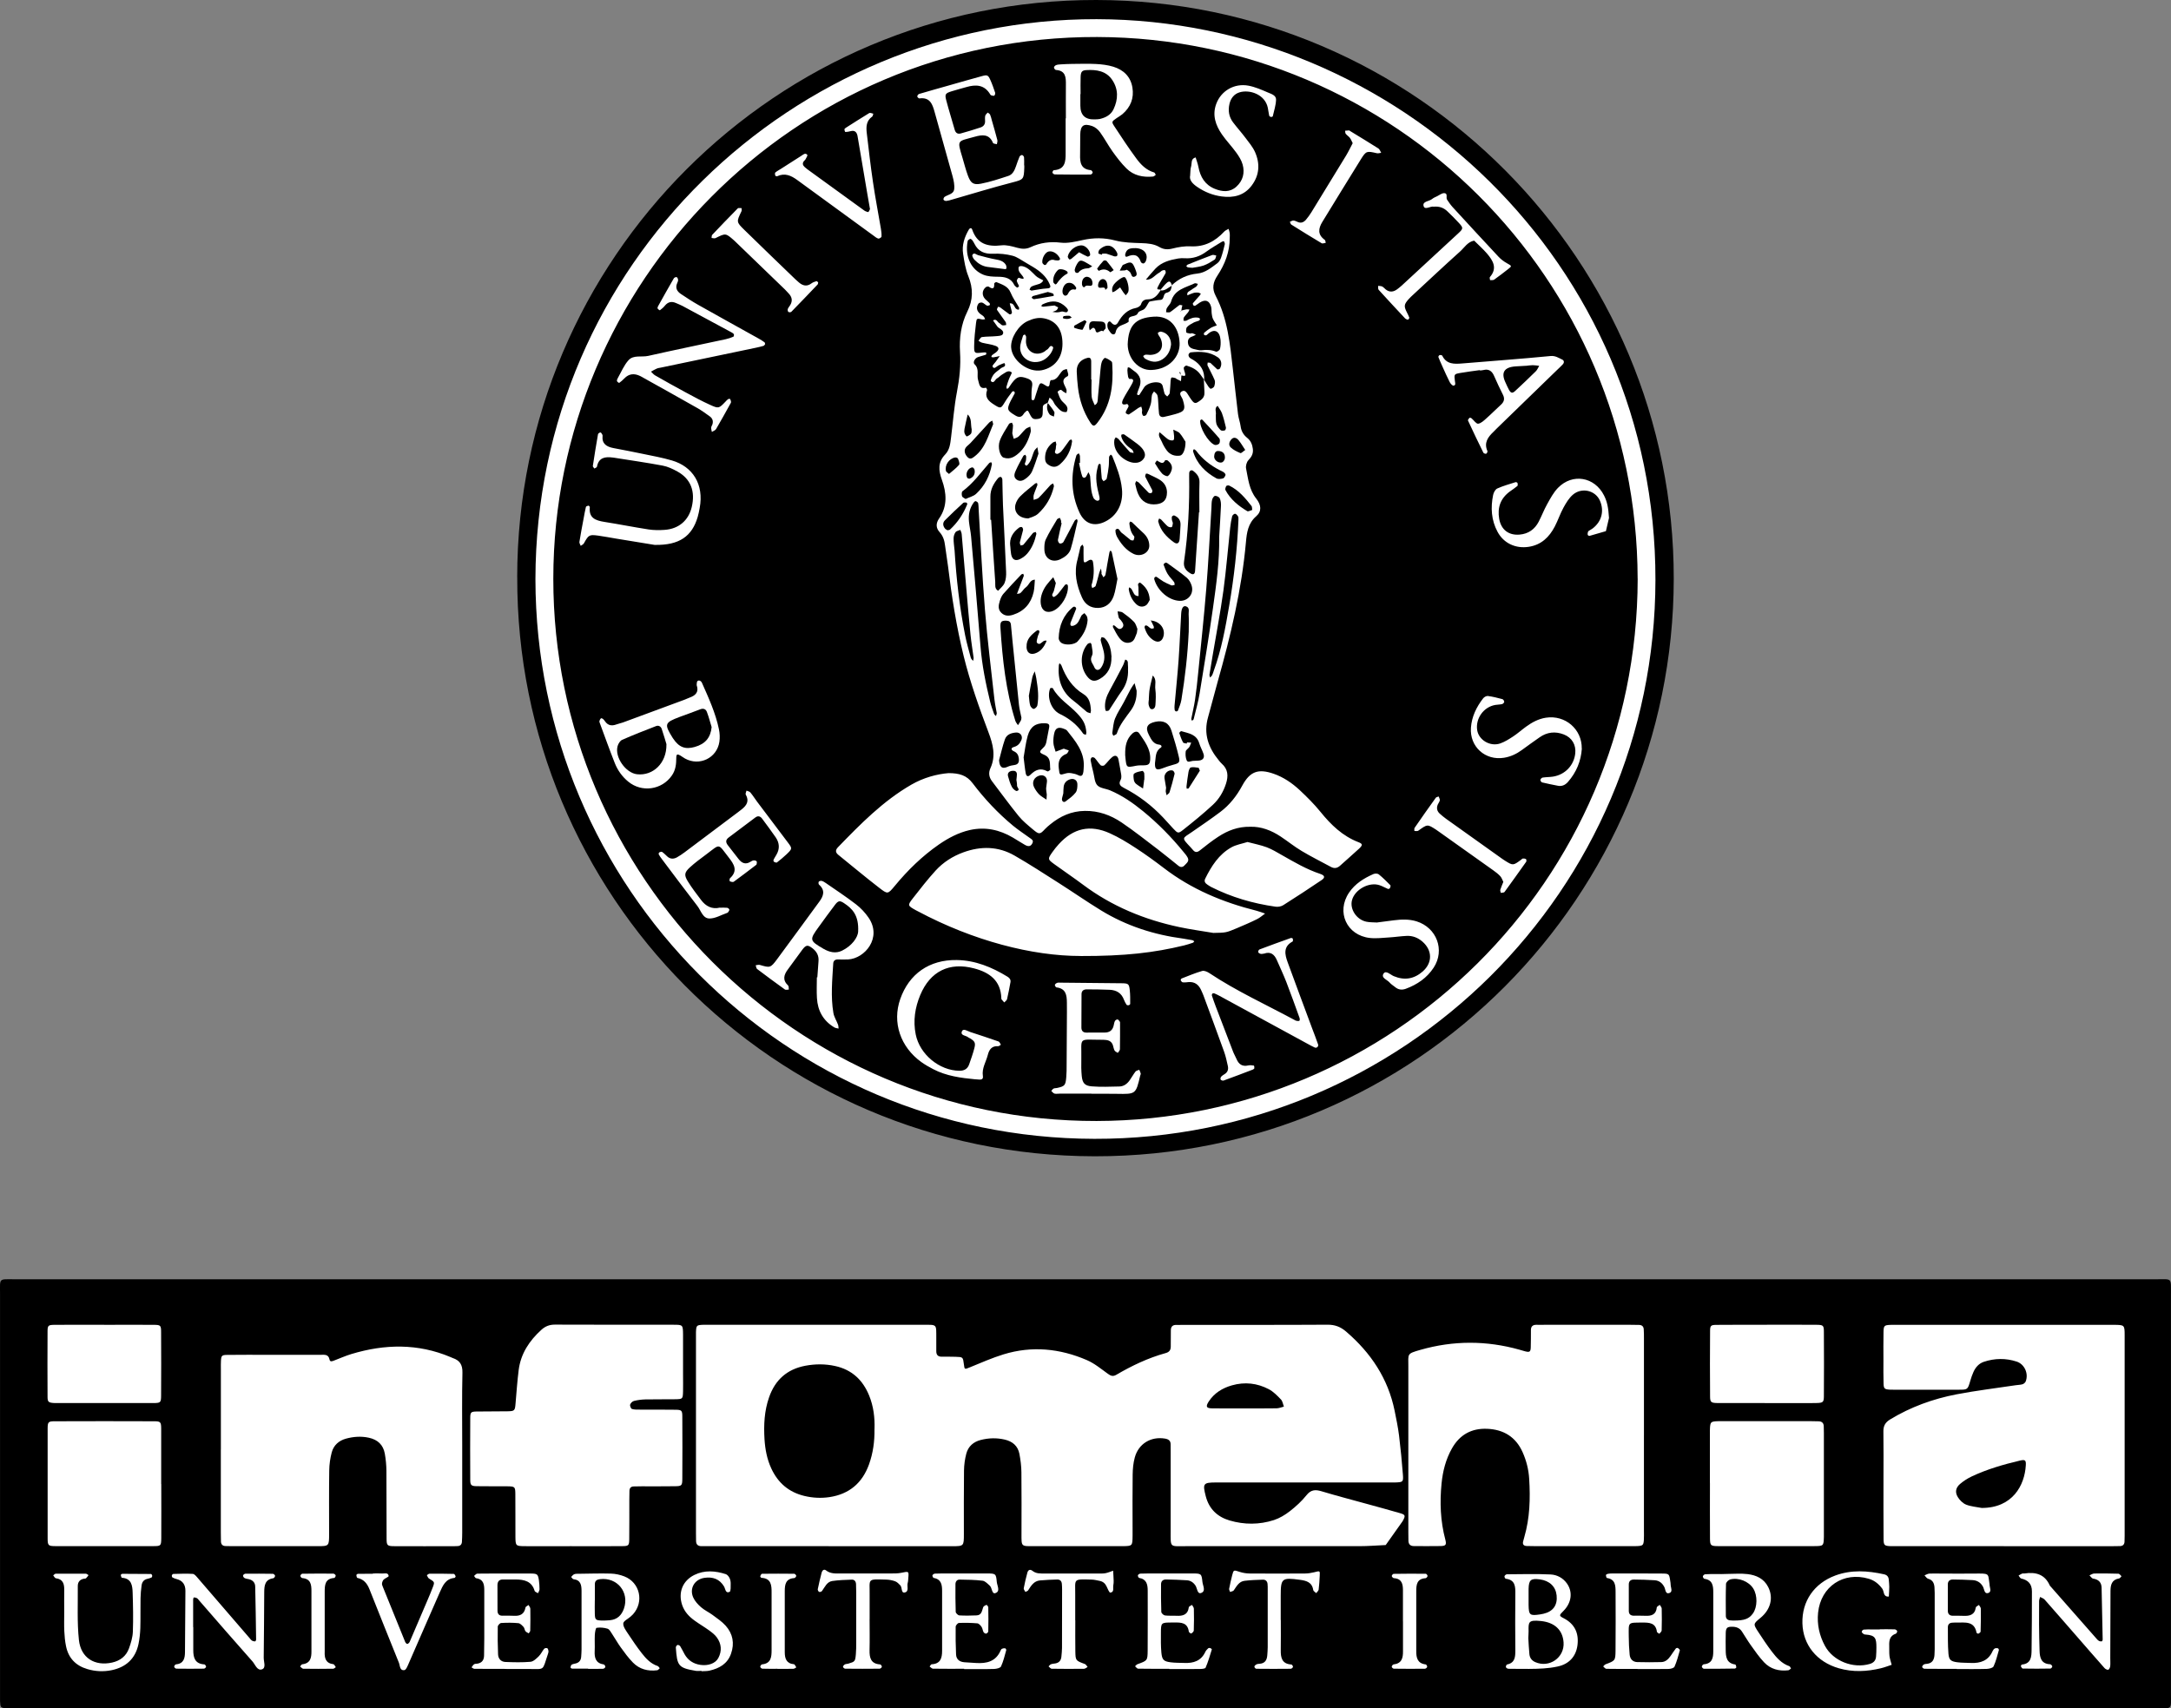 <?xml version="1.0" encoding="UTF-8"?>
<svg id="Layer_1" data-name="Layer 1" xmlns="http://www.w3.org/2000/svg" viewBox="0 0 502.66 395.56">
  <rect x="0" y="0" width="502.66" height="395.56" fill="#808080" stroke="none"/>
  <defs>
    <style>
      .cls-1, .cls-2 {
        stroke-width: 0px;
      }

      .cls-2 {
        fill: #fff;
      }
    </style>
  </defs>
  <rect class="cls-2" x="5.43" y="299.26" width="492.35" height="92.68"/>
  <g>
    <path class="cls-1" d="M251.17,395.55c-82.33,0-164.67,0-247,0-.89,0-1.78.03-2.67-.01-1.35-.06-1.43-.16-1.49-1.62-.02-.62,0-1.25,0-1.87,0-30.79,0-61.58,0-92.38,0-3.84-.4-3.45,3.41-3.45,165.2,0,330.41,0,495.61,0,3.98,0,3.62-.5,3.62,3.51,0,30.79,0,61.58,0,92.38,0,3.88.43,3.43-3.4,3.43-82.69,0-165.38,0-248.07,0ZM191.86,358.03c9.53,0,19.05,0,28.58,0,2.72,0,2.73-.02,2.73-2.83,0-4.9-.03-9.79.03-14.69.02-1.32.2-2.67.54-3.94.45-1.66,1.64-2.71,3.33-3.14,1.84-.47,3.69-.52,5.55-.09,1.82.42,3.06,1.47,3.41,3.32.26,1.39.45,2.81.46,4.23.06,4.72.02,9.43.02,14.15,0,3.19-.17,2.98,3.1,2.98,5.61,0,11.22,0,16.83,0,1.16,0,2.31.01,3.47,0,2.29-.03,2.29-.04,2.32-2.43,0-.62,0-1.25,0-1.87,0-4.09-.04-8.19.02-12.28.02-1.32.14-2.68.49-3.95.87-3.2,3.73-4.92,6.99-4.38.79.13,1.33.47,1.31,1.37,0,.62.01,1.25.01,1.87,0,6.05,0,12.1,0,18.16,0,3.97-.29,3.51,3.65,3.51,13.35.02,26.71.02,40.06,0,2.03,0,4.06-.17,6.08-.26,1.28-1.81,2.57-3.62,3.85-5.43.05-.07.09-.15.14-.23.61-1.12.56-1.36-.63-1.71-2.56-.75-5.14-1.44-7.71-2.15-3.52-.97-7.05-1.89-10.54-2.94-1.44-.43-2.44-.35-3.46.93-1.1,1.38-2.44,2.6-3.84,3.69-1.1.86-2.38,1.63-3.7,2.06-3.38,1.09-6.85,1.09-10.26.09-2.84-.84-4.76-2.68-5.52-5.63-.75-2.93-.59-3.17,2.46-3.17,13.09,0,26.17,0,39.26,0,.71,0,1.42.02,2.14,0,1.79-.06,1.92-.11,1.79-1.81-.23-3.01-.52-6.03-.89-9.03-.24-1.94-.64-3.86-1.03-5.78-1.52-7.46-5.51-13.4-11.22-18.31-1.29-1.11-2.59-1.61-4.31-1.6-11.13.07-22.26.03-33.38.04-.53,0-1.07.03-1.6.01-.89-.03-1.3.39-1.3,1.27,0,1.25-.03,2.49-.02,3.74,0,.83-.36,1.29-1.18,1.51-4.06,1.12-7.83,2.92-11.45,5.04-.74.43-1.25.25-1.91-.23-1.58-1.14-3.13-2.43-4.9-3.19-6.24-2.69-12.72-3.34-19.29-1.32-2.63.81-5.16,1.93-7.71,2.97-1.32.54-1.3.59-1.46-.69-.21-1.66-.21-1.67-1.93-1.72-1.07-.03-2.14-.03-3.2-.02-.91,0-1.27-.45-1.26-1.32.01-.98,0-1.96,0-2.94-.02-3.38.28-3.13-3.21-3.13-16.38,0-32.76,0-49.14,0-.53,0-1.07-.01-1.6,0-1.55.06-1.62.13-1.69,1.69-.02.44,0,.89,0,1.33,0,15.04,0,30.08,0,45.13,0,.62.02,1.25.02,1.87,0,.91.48,1.26,1.34,1.24.71-.02,1.42,0,2.14,0,9.08,0,18.16,0,27.24,0ZM463.95,358.03c8.28,0,16.55,0,24.83,0,.71,0,1.42,0,2.13-.03.63-.03.96-.4.99-1.01.03-.44.03-.89.03-1.33,0-15.48,0-30.96,0-46.44,0-2.43-.03-2.43-2.53-2.45-.27,0-.53,0-.8,0-16.37,0-32.75,0-49.12,0-.62,0-1.25-.02-1.87.01-1.32.07-1.48.2-1.51,1.6-.05,2.22-.02,4.45-.02,6.67,0,1.78-.03,3.56.03,5.34.04,1.17.24,1.31,1.46,1.39.27.02.53.01.8.01,5.07,0,10.14.01,15.22,0,2.01,0,2-.03,2.61-2.1.2-.68.43-1.36.72-2,.49-1.09,1.25-1.97,2.41-2.36,2.52-.84,5.09-.87,7.6-.05,1.84.61,2.78,2.79,2.1,4.57-.11.28-.44.58-.73.67-.5.16-1.05.15-1.58.23-4.57.69-9.17,1.24-13.71,2.11-5.45,1.05-10.62,2.92-15.39,5.82-1.13.69-1.57,1.5-1.55,2.8.06,3.65.02,7.29.02,10.94,0,4.63-.02,9.25.02,13.88.01,1.54.19,1.66,1.69,1.72.53.02,1.07,0,1.6,0,8.19,0,16.37,0,24.56,0ZM51.13,335.64c0,6.4,0,12.81,0,19.21,0,.71,0,1.42.03,2.13.03.62.37.98.99,1.01.53.03,1.07.03,1.6.03,6.58,0,13.16,0,19.75,0,2.69,0,2.7-.02,2.7-2.86,0-4.89-.04-9.78.03-14.67.02-1.4.22-2.84.58-4.19.44-1.65,1.65-2.73,3.31-3.18,1.73-.47,3.49-.6,5.28-.21,2.05.44,3.34,1.65,3.7,3.7.23,1.31.36,2.65.37,3.97.04,5.25,0,10.49.04,15.74,0,1.52.18,1.69,1.71,1.7,4.71.03,9.43.01,14.14,0,.18,0,.36-.02.53-.02.63,0,1.01-.32,1.06-.95.05-.71.06-1.42.07-2.13,0-6.76,0-13.52,0-20.28,0-5.6-.08-11.21.05-16.81.04-1.84-.63-2.84-2.26-3.38-.17-.06-.33-.14-.49-.21-7.56-3.2-15.24-3.04-22.96-.71-1.36.41-2.66,1-3.99,1.5-.41.16-.95.4-1.07-.22-.25-1.29-1.2-1.1-2.06-1.1-4.09-.01-8.18,0-12.27,0-3.11,0-6.23-.02-9.34.02-1.27.01-1.4.18-1.47,1.35-.04.62-.02,1.24-.02,1.87,0,6.23,0,12.45,0,18.68ZM380.63,332.34c0-7.48,0-14.95,0-22.43,0-.71,0-1.42-.05-2.13-.04-.62-.4-.96-1.03-.99-.71-.03-1.42-.03-2.14-.03-6.59,0-13.18,0-19.76,0-.62,0-1.25.03-1.87,0-.87-.02-1.33.35-1.32,1.25,0,1.33,0,2.67-.04,4-.04,1.03-.27,1.16-1.35.88-.43-.11-.85-.25-1.28-.37-7.64-2.14-15.28-2.14-22.91.04-3.2.92-2.8.86-2.8,3.84-.01,12.82,0,25.63,0,38.45,0,.62.01,1.25.02,1.87.01.87.44,1.29,1.32,1.28,2.05,0,4.1.03,6.14-.01,1.19-.02,1.4-.29,1.08-1.5-1.14-4.28-1.3-8.61-.87-12.98.28-2.85.98-5.61,2.41-8.13,1.79-3.17,4.52-4.69,8.15-4.54,3.8.16,6.62,1.87,8.2,5.4.88,1.97,1.4,4.03,1.53,6.18.28,4.55.16,9.08-1.13,13.5-.1.34-.2.68-.28,1.03-.16.69.18,1,.82,1.03.62.03,1.25.03,1.87.03,7.39,0,14.78,0,22.17,0,.53,0,1.07.02,1.6-.01,1.25-.07,1.41-.21,1.5-1.38.05-.71.02-1.42.02-2.14,0-7.39,0-14.78,0-22.16ZM132.39,358.03h0c3.92,0,7.83.02,11.75-.02,1.39-.01,1.53-.16,1.55-1.57.04-3.03.01-6.05.02-9.08,0-.71,0-1.42.03-2.14.01-.62.31-1.01.96-1.03.62-.03,1.25-.03,1.87-.03,2.58,0,5.16.02,7.74-.02,1.53-.02,1.66-.15,1.67-1.72.03-4.81.03-9.61,0-14.42,0-1.4-.17-1.55-1.54-1.57-2.76-.05-5.52-.01-8.28-.03-.62,0-1.27.03-1.84-.15-.24-.08-.51-.73-.42-1.01.11-.35.53-.76.89-.85.85-.21,1.75-.33,2.63-.35,2.31-.05,4.63,0,6.94-.04,1.72-.03,1.74-.07,1.79-1.87.03-1.25,0-2.49,0-3.74,0-3.12.02-6.23,0-9.35-.02-2.25-.04-2.29-2.17-2.29-9.17-.01-18.34.01-27.51-.03-1.25,0-2.22.38-3.12,1.2-2.79,2.53-4.78,5.52-5.26,9.33-.32,2.56-.5,5.13-.72,7.7-.14,1.69-.2,1.81-1.88,1.84-2.4.05-4.81,0-7.21.05-1.23.03-1.39.19-1.4,1.44-.03,4.81-.03,9.61,0,14.42,0,1.18.24,1.4,1.42,1.43,2.4.05,4.81,0,7.21.03,1.71.03,1.8.1,1.81,1.84.03,3.29,0,6.59.02,9.88.02,2.04.1,2.12,2.08,2.14,3.65.03,7.3,0,10.95,0ZM395.91,343.4h0c0,4.27-.02,8.54.01,12.81.01,1.66.16,1.79,1.87,1.8,3.65.03,7.3,0,10.95,0,3.74,0,7.48.01,11.21,0,2.28-.01,2.28-.04,2.34-2.16,0-.18,0-.36,0-.53,0-7.83,0-15.66,0-23.49,0-.53,0-1.07-.03-1.6-.03-.76-.46-1.11-1.2-1.12-.53-.01-1.07-.03-1.6-.03-6.94,0-13.88,0-20.83,0-.44,0-.89-.02-1.33.02-1.14.09-1.3.25-1.38,1.49-.03.44-.02.89-.02,1.33,0,3.83,0,7.65,0,11.48ZM37.32,343.63c0-4.27.02-8.54,0-12.81-.01-1.56-.15-1.72-1.65-1.72-7.65-.03-15.3-.03-22.95,0-1.54,0-1.68.15-1.69,1.69-.02,8.45-.02,16.9,0,25.35,0,1.73.13,1.86,1.8,1.87,7.56.02,15.12.02,22.69,0,1.73,0,1.8-.09,1.82-1.84.03-4.18,0-8.36,0-12.54ZM409.1,306.76h0c-3.91,0-7.81-.02-11.72.02-1.24.01-1.43.18-1.44,1.39-.04,5.06-.04,10.12,0,15.17,0,1.37.23,1.53,1.86,1.54,6.39.02,12.78.01,19.17.01,1.24,0,2.49.03,3.73-.02,1.38-.05,1.58-.2,1.59-1.55.03-4.97.04-9.94,0-14.91,0-1.52-.14-1.63-1.74-1.65-3.82-.03-7.63-.01-11.45-.01ZM24.12,306.76c-3.83,0-7.65-.02-11.48.01-1.46.01-1.62.15-1.63,1.47-.03,5.07-.03,10.14,0,15.21,0,1.18.24,1.33,1.44,1.42.18.01.36.01.53.01,7.47,0,14.95.01,22.42,0,1.8,0,1.89-.09,1.9-1.77.03-4.89.03-9.79,0-14.68,0-1.54-.13-1.65-1.7-1.66-3.83-.03-7.65-.01-11.48,0ZM44.77,376.76s-.03,0-.05,0c0-2.14,0-4.27,0-6.41,0-.16.11-.46.17-.46.24,0,.51.05.71.17.22.14.37.38.55.58,4.09,4.69,8.16,9.41,12.3,14.06.65.73,1.11,2.26,2.24,1.83.97-.37.35-1.77.37-2.71.07-5.07.08-10.14.12-15.21.01-1.49.19-2.89,2.09-3.16.18-.03.42-.36.42-.55,0-.17-.3-.47-.48-.48-2.13-.04-4.27-.04-6.4-.02-.19,0-.51.24-.54.42-.03.17.17.49.35.58.31.16.68.19,1.03.27.89.22,1.42.8,1.44,1.69.1,4.09.15,8.18.21,12.27,0,.15-.14.43-.22.44-.24,0-.51-.05-.71-.17-.22-.13-.39-.36-.56-.57-4.01-4.65-8.01-9.3-12.02-13.94-.33-.38-.75-.93-1.16-.95-1.5-.1-3.01-.02-4.52.01-.11,0-.29.21-.32.35-.03.14.04.4.14.46.3.17.63.3.97.38,1.44.36,2.04,1.34,2.03,2.74-.02,4.72-.05,9.43-.1,14.15-.01,1.41-.27,2.7-2.08,2.85-.17.01-.43.36-.42.54,0,.17.31.46.49.46,2.13.03,4.27.03,6.4,0,.18,0,.49-.29.5-.45,0-.18-.25-.53-.41-.54-2.15-.12-2.57-1.53-2.56-3.31.01-1.78,0-3.56,0-5.34ZM136.17,386.39s0,.03,0,.04c1.15,0,2.31.02,3.46-.02.19,0,.5-.25.53-.42.03-.18-.2-.55-.36-.58-1.85-.27-2.19-1.51-2.11-3.1.06-1.24-.03-2.49.03-3.73.03-.58.19-1.62.41-1.65.82-.13,1.74-.05,2.54.2.43.13.74.74,1.03,1.18.69,1.03,1.29,2.13,2.02,3.14.88,1.22,1.78,2.45,2.83,3.52,1.52,1.55,3.48,2.06,5.63,1.78.21-.03.39-.31.58-.47-.16-.17-.29-.44-.49-.51-1.61-.53-2.7-1.72-3.68-2.97-1.15-1.47-2.19-3.02-3.22-4.57-.47-.72-1.11-1.57-1.06-2.32.04-.56,1.08-1.04,1.67-1.56.2-.18.4-.36.58-.55,2.61-2.89,1.62-7.37-2-8.78-.97-.38-2.06-.62-3.1-.65-2.48-.07-4.97.01-7.46.04-.35,0-.74-.02-1.05.11-.28.11-.48.41-.71.63.18.18.35.5.55.52,1.69.19,1.85,1.39,1.86,2.71,0,.18,0,.36,0,.53,0,4.35,0,8.71,0,13.06,0,.53-.05,1.06-.08,1.6-.04.78-.39,1.35-1.17,1.58-.34.1-.72.13-1.02.3-.17.1-.25.41-.29.64-.01.08.23.28.36.28,1.24.02,2.48.01,3.72.01ZM353.8,386.44c.13,0,.07,0,.16,0,2.32-.02,4.47-.07,6.71-.56,2.56-.55,4.23-2.26,4.57-4.95.34-2.73-.61-4.87-3.15-6.2-1.17-.61-1.14-.67-.09-1.72,1.84-1.85,2.19-4.32.85-6.28-.92-1.34-2.33-2.09-3.84-2.16-3.37-.16-6.74-.06-10.12-.04-.19,0-.49.25-.55.44-.05.17.16.58.29.59,2.22.26,2.24,1.82,2.22,3.52-.05,4.36-.03,8.71,0,13.07,0,1.5-.05,2.89-1.93,3.27-.13.03-.31.46-.25.62.06.18.38.37.59.37,1.51.03,3.02.02,4.53.02ZM472.11,376.18s0-.05,0-.08c0-1.78-.01-3.56.01-5.34,0-.33.15-.65.23-.98.35.2.79.32,1.05.61,2.59,2.93,5.16,5.89,7.73,8.84,2.05,2.35,4.08,4.7,6.15,7.03.2.22.65.45.87.37.23-.09.41-.54.44-.84.06-.62,0-1.24.01-1.87.02-5.16.04-10.32.05-15.48,0-1.44.28-2.67,2.01-2.95.2-.03.36-.33.54-.51-.23-.2-.46-.57-.7-.58-1.87-.06-3.74-.08-5.6-.05-.38,0-.75.28-1.12.43.28.26.54.7.85.75,1.25.2,1.93.86,1.96,2.12.1,4,.18,8,.25,12,0,.15-.13.41-.23.42-.22.02-.49-.02-.68-.14-.22-.13-.4-.35-.57-.55-3.59-4.07-7.17-8.15-10.75-12.22-1.15-2.63-3.27-3.21-5.87-2.82-.17.03-.38-.04-.53.02-.29.12-.56.3-.84.46.2.24.36.63.6.69,1.61.36,2.49,1.27,2.49,2.97-.02,4.54,0,9.07-.08,13.61-.02,1.52-.1,3.14-2.23,3.34-.1,0-.28.32-.25.41.09.21.29.52.45.52,2.13.04,4.26.04,6.4,0,.16,0,.45-.36.42-.51-.03-.19-.32-.48-.5-.49-2.07-.08-2.4-1.53-2.44-3.13-.05-2.04-.12-4.01-.12-6.05ZM399.94,364.45s-.06,0-.1,0c-1.69.09-3.37-.04-5.05.08-.19.01-.48.28-.52.47-.03.17.2.56.34.58,1.95.25,2.07,1.66,2.07,3.16,0,4.53,0,9.07,0,13.6,0,1.55-.25,2.88-2.2,3.03-.17.01-.44.34-.45.53,0,.17.29.5.45.5,2.4.02,4.79,0,7.19-.04.12,0,.36-.21.35-.3-.02-.23-.13-.62-.25-.64-2.04-.29-2.2-1.78-2.21-3.37-.01-1.33-.03-2.67.01-4,.04-1.13.37-1.38,1.47-1.37.95,0,1.75.28,2.28,1.11.68,1.04,1.31,2.12,2.03,3.13.98,1.37,1.94,2.77,3.09,3.99,1.49,1.58,3.46,2.1,5.61,1.85.22-.03.42-.27.63-.41-.13-.19-.22-.49-.39-.54-1.78-.61-2.96-1.96-4.04-3.37-1.13-1.48-2.16-3.04-3.18-4.6-1.17-1.8-1.15-1.82.56-3.23,2.35-1.94,3.02-4.66,1.76-7.14-.99-1.95-2.78-2.74-4.77-2.98-1.58-.19-3.1-.04-4.7-.04ZM435.24,377.3h0c-.62,0-1.24,0-1.87,0-.62,0-1.25-.03-1.86.04-.18.02-.46.32-.46.5,0,.18.26.39.45.53.13.1.34.11.51.12,2.19.16,2.45.87,2.44,2.99,0,.71-.02,1.42-.08,2.13-.08.89-.57,1.42-1.45,1.68-3.86,1.13-8.46-.65-10.37-4.16-1.3-2.39-1.88-5-1.6-7.72.63-6.06,5.89-9.56,11.71-7.85,1.34.39,2.32,1.19,3.15,2.31.46.62.17,1.95,1.52,1.81.04-.76.1-1.52.1-2.28,0-.53-.07-1.06-.11-1.59-.05-.71-.39-1.12-1.11-1.28-3.79-.83-7.56-1.09-11.29.29-4.89,1.82-7.74,5.96-7.6,11.06.13,5,3.33,8.94,8.42,10.41,3.25.94,6.5.78,9.75,0,.85-.2,1.67-.53,2.5-.8-.17-.67-.42-1.33-.51-2.02-.09-.79-.03-1.6-.06-2.4-.05-1.24.14-2.31,1.52-2.78.17-.06.36-.43.32-.6-.04-.18-.36-.4-.56-.41-1.15-.04-2.31-.02-3.46-.02ZM14.85,373.45h.02c0,1.42-.05,2.85.02,4.26.05,1.15.16,2.31.39,3.43.55,2.78,2.24,4.55,4.97,5.35,1.83.54,3.69.63,5.54.26,3.36-.68,5.57-2.67,6.28-6.09.25-1.21.38-2.46.42-3.69.07-2.31,0-4.62.05-6.93.02-.97.11-1.95.24-2.92.1-.75.48-1.33,1.29-1.52.34-.08.69-.17,1-.32.11-.05.19-.3.17-.45-.02-.14-.18-.37-.27-.37-2.21-.03-4.42-.04-6.64-.04-.13,0-.38.21-.37.29.04.23.17.63.28.63,2.22.15,2.42,1.81,2.47,3.43.1,3.02.16,6.04.05,9.06-.05,1.3-.45,2.63-.9,3.87-.65,1.79-2.03,2.85-3.9,3.27-4,.89-7.24-1.05-7.69-5.23-.44-4.13-.22-8.33-.26-12.5,0-.9.47-1.5,1.4-1.68.17-.03.4-.01.51-.11.23-.2.39-.48.58-.72-.22-.12-.43-.34-.65-.34-2.31-.02-4.62-.02-6.93,0-.2,0-.4.25-.6.39.2.23.38.64.61.67,1.63.2,1.96,1.27,1.94,2.66-.03,1.78,0,3.55,0,5.33ZM117.28,386.43v.03c1.69,0,3.38,0,5.07,0,3.9,0,3.17.5,4.48-3.36.08-.25.18-.52.16-.78-.02-.24-.11-.58-.28-.67-.18-.09-.59-.02-.72.13-.45.55-.74,1.24-1.24,1.73-.55.53-1.24,1.22-1.91,1.28-1.93.17-3.89.12-5.84.04-1.01-.04-1.64-.76-1.68-1.76-.09-2.13-.11-4.27-.07-6.4,0-.31.49-.84.78-.86,1.33-.08,2.67-.09,3.99.04.43.04.87.52,1.21.89.22.24.22.69.43.96.17.23.5.35.76.51.12-.21.35-.42.35-.63.04-1.69.05-3.38.02-5.07,0-.29-.26-.58-.41-.87-.25.19-.67.36-.71.59-.28,1.55-1.26,2-2.7,1.91-.89-.06-1.78-.02-2.67-.02-.78,0-1.11-.44-1.11-1.18,0-1.96,0-3.91-.01-5.87,0-.86.38-1.34,1.27-1.34.98,0,1.96-.01,2.94,0,1.98.02,3.74.39,4.4,2.65.07.23.51.35.78.53.12-.3.35-.6.35-.91,0-.71-.05-1.43-.15-2.13-.2-1.32-.38-1.49-1.71-1.51-1.69-.03-3.38,0-5.07,0-2.49,0-4.98-.02-7.47.02-.26,0-.51.34-.76.53.16.18.3.51.48.53,1.81.26,1.9,1.57,1.89,2.98,0,3.65,0,7.3,0,10.94,0,1.33-.03,2.67-.05,4-.02,1.02-.48,1.68-1.53,1.86-.26.04-.57.01-.78.15-.24.16-.39.46-.59.71.22.12.43.33.65.34,2.49.02,4.98.02,7.47.02ZM270.73,386.43s0,.03,0,.04c2.31,0,4.63.02,6.94-.01.51,0,1.36-.04,1.47-.31.59-1.36,1-2.8,1.44-4.22.02-.07-.22-.27-.37-.32-.14-.04-.38-.03-.48.07-.25.24-.52.51-.66.82-.97,2.09-2.73,2.65-4.84,2.56-1.07-.04-2.14-.01-3.19-.15-1.6-.21-1.98-.56-2.14-2.21-.14-1.5-.12-3.02-.11-4.53.01-2.46.03-2.46,2.55-2.47.18,0,.36,0,.53,0,1.58-.03,3.11,0,3.38,2.11.02.18.49.48.56.44.25-.16.58-.44.59-.69.06-1.69.06-3.38.02-5.06,0-.3-.28-.59-.43-.88-.26.18-.71.34-.74.55-.23,1.76-1.41,2.05-2.88,1.97-.89-.05-1.79.04-2.66-.08-.32-.05-.82-.52-.83-.82-.08-2.13-.08-4.27-.06-6.4,0-.75.48-1.13,1.21-1.11,1.6.04,3.2.08,4.79.19.83.06,1.48.49,1.97,1.22.41.62.42,2.02,1.28,1.73,1.21-.41.42-1.7.33-2.58-.2-1.93-.27-1.94-2.35-1.95-2.85-.01-5.7,0-8.54,0-1.16,0-2.31,0-3.47.04-.21,0-.52.21-.58.38-.05.17.15.59.28.61,1.74.28,1.99,1.53,1.99,2.97,0,4.63.03,9.25-.01,13.88-.02,2.32-.09,2.31-2.35,3.13-.22.08-.38.31-.57.48.24.2.47.56.71.56,2.4.04,4.8.03,7.21.03ZM453.05,386.42v.05c2.31,0,4.62.04,6.93-.03.56-.02,1.43-.21,1.6-.59.56-1.19.86-2.5,1.23-3.77.03-.11-.13-.4-.24-.42-.23-.05-.53-.05-.73.06-.21.12-.39.38-.49.61-.97,2.19-2.78,2.83-5,2.73-1.06-.05-2.14-.02-3.19-.16-1.48-.2-1.91-.54-2.03-2-.16-2.03-.12-4.08-.13-6.12,0-.58.32-1,.97-1.04.35-.02.71-.04,1.07-.03,1.91.03,4.08-.44,4.6,2.35.02.1.34.26.43.22.21-.1.5-.31.51-.48.05-1.77.08-3.55.05-5.32,0-.29-.29-.57-.44-.85-.25.2-.68.36-.72.59-.27,1.76-1.47,2-2.93,1.93-.8-.04-1.6-.02-2.4-.02-.77,0-1.15-.43-1.15-1.16-.02-2.04-.02-4.09,0-6.13.01-.75.48-1.12,1.22-1.1,1.51.03,3.02.04,4.52.14,1.03.06,1.85.55,2.38,1.49.32.57.32,1.73,1.15,1.52,1.04-.27.36-1.34.39-2.07,0-.09-.02-.18-.04-.26-.33-1.82.16-2.24-2.42-2.2-2.84.04-5.69.01-8.53.01-.98,0-1.96-.05-2.93,0-.39.02-.76.27-1.14.41.27.27.51.69.83.78,1.05.28,1.4,1,1.48,1.96.03.44.05.89.05,1.33,0,4.35,0,8.71,0,13.06,0,.44-.02.89-.05,1.33-.08,1.08-.5,1.88-1.71,2.02-.26.03-.56.04-.77.17-.18.11-.4.4-.37.57.03.17.34.41.53.41,2.49.03,4.98.02,7.46.02ZM223.23,386.44s0,.02,0,.04c2.31,0,4.63.04,6.94-.03.56-.02,1.43-.21,1.6-.58.55-1.19.85-2.5,1.21-3.78.03-.11-.14-.4-.24-.42-.23-.04-.5,0-.73.1-.14.06-.27.24-.33.4-1.1,2.57-3.24,3.06-5.72,2.9-.89-.06-1.77-.1-2.66-.17-1.13-.08-1.89-.67-1.94-1.81-.1-2.13-.12-4.26-.09-6.4,0-.32.48-.88.76-.89,1.42-.06,2.84-.03,4.25.09.35.03.74.46.98.81.24.35.26.85.47,1.23.1.18.43.38.61.34.19-.04.48-.33.48-.52.04-1.86.04-3.73,0-5.59,0-.2-.37-.58-.43-.55-.28.12-.66.3-.75.55-.3.83-.34,1.84-1.53,1.89-1.33.05-2.67.08-4,0-.3-.02-.82-.52-.83-.82-.08-2.13-.07-4.27-.06-6.4,0-.6.34-1.08.96-1.07,1.77.03,3.56.04,5.31.26.6.07,1.17.7,1.68,1.15.56.5.45,2.01,1.3,1.72,1.21-.41.4-1.71.32-2.59-.18-1.94-.25-1.95-2.33-1.96-3.03-.01-6.05,0-9.08,0-.98,0-1.96,0-2.93.04-.2.01-.51.23-.56.4-.04.17.16.58.3.6,1.76.3,1.94,1.6,1.94,3,0,4.63,0,9.26,0,13.88,0,1.68-.38,3.01-2.42,3.11-.17,0-.32.34-.47.52.26.17.51.49.77.5,2.4.04,4.81.02,7.21.02ZM379.14,386.43v.04c2.4,0,4.81.03,7.21-.02.47-.01,1.22-.21,1.36-.53.53-1.21.87-2.5,1.23-3.78.04-.13-.25-.41-.44-.53-.1-.07-.4,0-.48.09-.43.56-.82,1.16-1.22,1.74-.53.75-1.18,1.4-2.15,1.42-1.86.05-3.72.05-5.58,0-1.03-.03-1.65-.71-1.75-1.7-.14-1.41-.2-2.84-.21-4.25-.02-3.39-.28-3.17,3.16-3.2,1.6-.01,3.09.05,3.36,2.13.02.18.37.32.56.47.19-.26.54-.51.54-.78.05-1.69.05-3.38.01-5.06,0-.29-.29-.58-.44-.86-.24.2-.68.38-.7.6-.16,1.66-1.22,2-2.63,1.93-.89-.04-1.78-.02-2.67-.02-.74,0-1.18-.34-1.18-1.11,0-2.05,0-4.09,0-6.14,0-.78.48-1.13,1.19-1.12,1.6.02,3.2.05,4.79.16,1.05.07,1.8.66,2.27,1.63.27.55.22,1.7,1.2,1.31.79-.31.24-1.27.24-1.94,0-.27-.05-.53-.09-.79-.25-1.71-.25-1.75-1.99-1.76-3.83-.03-7.65-.02-11.48-.02-.35,0-.71.03-1.06.1-.14.03-.37.2-.37.29.02.23.12.64.24.66,1.96.29,1.99,1.76,2,3.22.01,4.54.04,9.08-.01,13.62-.03,2.32-.1,2.31-2.32,3.15-.21.08-.36.32-.54.49.24.19.48.54.72.55,2.4.04,4.81.03,7.21.03ZM86.35,364.35s0,.04,0,.06c-1.15,0-2.31-.01-3.46.01-.14,0-.38.2-.38.3.01.23.11.62.23.65,1.47.3,2.26,1.28,2.79,2.59,2.26,5.69,4.53,11.37,6.83,17.05.27.68.18,1.86,1.25,1.72.43-.06.8-1.05,1.07-1.67,2.39-5.44,4.73-10.91,7.14-16.34.68-1.52,1.34-3.17,3.41-3.35.11,0,.3-.31.26-.4-.08-.21-.28-.53-.43-.53-1.86-.05-3.72-.06-5.59-.05-.21,0-.43.22-.64.34.15.26.25.62.47.76,1.31.81,1.36.82.95,1.93-.4,1.08-.86,2.14-1.31,3.2-1.35,3.19-2.71,6.37-4.08,9.54-.09.22-.34.45-.55.5-.12.03-.41-.25-.49-.45-1.75-4.27-3.48-8.55-5.2-12.82-.1-.24-.21-.53-.17-.77.05-.31.18-.67.4-.88.35-.33,1.17-.61,1.14-.82-.13-.87-.94-.53-1.5-.57-.71-.05-1.42-.01-2.13-.01ZM201.35,374.9h0c0-1.87-.02-3.73,0-5.6.06-3.77-.72-3.67,3.82-3.54.7.02,1.43.15,2.08.39.46.17.86.58,1.21.95.46.49.15,1.8.98,1.65,1.13-.2.49-1.47.73-2.25.1-.33.1-.7.13-1.06.14-1.66.15-1.62-1.65-1.25-.77.16-1.59.15-2.38.15-3.82.01-7.64.01-11.46,0-1.23,0-2.48.14-3.57-.72-.44-.35-.86,0-.99.48-.34,1.29-.64,2.58-.91,3.89-.04.19.15.55.32.62.17.07.55-.05.66-.21.67-.92,1.13-2.14,2.41-2.32,1.48-.21,2.99-.26,4.5-.31.62-.02.94.43.97,1.04.03.62.04,1.24.04,1.86,0,3.91,0,7.82,0,11.72,0,.89,0,1.78-.08,2.66-.15,1.67-.21,1.72-1.78,2.18-.25.07-.55.05-.77.17-.19.11-.43.36-.43.54,0,.16.31.44.49.45,2.66.03,5.33.03,7.99,0,.19,0,.5-.27.52-.44.02-.17-.24-.54-.39-.55-2.17-.13-2.5-1.53-2.46-3.32.06-2.4.01-4.8.01-7.19ZM162.42,386.92v.06c.62-.04,1.26,0,1.86-.14,2.27-.52,4.16-1.57,4.98-3.93.84-2.39.42-4.6-1.23-6.46-.87-.98-2.01-1.73-3.07-2.52-.85-.63-1.86-1.08-2.65-1.78-.71-.62-1.42-1.39-1.8-2.24-.94-2.09.3-4.21,2.57-4.55,1.91-.29,3.5.23,4.56,1.99.32.52.3,1.69,1.29,1.25.31-.14.24-1.27.25-1.94,0-.43-.08-.91-.28-1.29-.18-.36-.52-.77-.87-.88-2.43-.77-4.88-.98-7.26.19-2.72,1.34-3.79,4.07-2.83,6.95.54,1.6,1.63,2.73,2.95,3.67,1.08.78,2.24,1.45,3.31,2.23.64.47,1.3.97,1.76,1.6,1.08,1.48,1.23,3.13.37,4.77-.67,1.28-2.38,1.88-4.21,1.6-1.59-.25-2.81-1.05-3.61-2.45-.35-.62-.64-1.27-1.02-1.87-.11-.17-.46-.33-.63-.28-.18.06-.39.39-.38.59.3,4.22.53,4.71,4.62,5.4.43.07.89,0,1.33,0ZM248.95,375.19h0c0-1.96-.02-3.91,0-5.87.05-3.77-.68-3.69,3.83-3.56.62.02,1.23.18,1.84.3.75.15,1.26.58,1.59,1.28.24.53.63,1.47.86,1.44.99-.12.57-1.07.7-1.7.07-.35.09-.71.08-1.06-.02-.77-.08-1.55-.12-2.32-.58.2-1.15.45-1.74.57-.52.11-1.06.08-1.59.08-4.18,0-8.36,0-12.54,0-.98,0-1.96.06-2.8-.61-.57-.45-1.02-.22-1.19.41-.33,1.2-.61,2.41-.84,3.63-.05.24.25.55.38.83.22-.12.53-.18.64-.36.68-1.06,1.32-2.17,2.75-2.3,1.32-.12,2.65-.17,3.98-.21.6-.02,1,.32,1.07.95.04.44.06.89.06,1.33,0,4.54,0,9.07-.02,13.61,0,.62-.08,1.24-.13,1.86-.06.9-.46,1.51-1.4,1.68-.35.06-.72.07-1.04.2-.21.08-.36.32-.54.49.24.19.48.54.72.54,2.49.04,4.98.04,7.47.01.29,0,.57-.27.85-.42-.21-.23-.37-.58-.63-.68-2.13-.79-2.17-.77-2.21-2.95-.04-2.4-.01-4.8-.01-7.2ZM296.53,375.12h0c0-1.87,0-3.74,0-5.6,0-4.07.26-4.28,4.45-3.71,1.49.2,2.81.56,3.08,2.37.04.26.45.47.69.71.19-.27.52-.52.56-.8.14-1.06.19-2.12.25-3.19.07-1.22.07-1.19-1.28-.84-.68.17-1.39.28-2.09.29-4.27.03-8.54.03-12.81,0-.78,0-1.59-.13-2.33-.37-1.42-.46-1.42-.52-1.76.78-.26,1.03-.5,2.07-.7,3.12-.04.22.13.49.21.74.3-.12.71-.15.86-.37.66-.95,1.21-2.06,2.51-2.21,1.41-.17,2.83-.22,4.24-.26.6-.02,1,.34,1.07.96.05.44.04.89.04,1.33,0,4.45,0,8.89,0,13.34,0,.62-.06,1.24-.1,1.86-.08,1.09-.51,1.88-1.73,1.98-.26.02-.55.03-.78.15-.2.1-.46.32-.48.51-.02.16.27.5.43.5,2.67.03,5.33.03,8,0,.18,0,.49-.27.51-.44.02-.18-.23-.54-.38-.55-2.19-.13-2.48-1.58-2.45-3.35.04-2.31.01-4.62.01-6.94ZM324.84,375.42c0,2.31-.02,4.63,0,6.94.02,1.58-.3,2.83-2.18,3.04-.17.02-.42.35-.43.54,0,.15.31.45.48.45,2.4.03,4.8.04,7.2.01.19,0,.49-.25.53-.43.03-.17-.19-.56-.34-.57-1.88-.22-2.2-1.49-2.19-3.07.02-4.62,0-9.25,0-13.87,0-1.52.15-2.91,2.15-3.02.18-.01.45-.32.47-.51.01-.17-.26-.52-.41-.52-2.49-.03-4.98-.02-7.46.02-.15,0-.44.36-.42.51.03.19.31.48.5.49,1.82.11,2.09,1.35,2.09,2.79,0,2.4,0,4.8,0,7.2ZM72.11,375.38c0,2.31-.02,4.61,0,6.92.02,1.55-.23,2.86-2.13,3.07-.18.02-.34.33-.5.51.25.18.49.52.74.52,2.31.04,4.61.03,6.92,0,.21,0,.41-.24.61-.36-.19-.24-.35-.67-.57-.69-1.77-.22-2.07-1.41-2-2.88,0-.09,0-.18,0-.27,0-4.53.02-9.05,0-13.58,0-1.61.07-3.08,2.2-3.24.14,0,.38-.4.34-.58-.03-.17-.34-.42-.54-.42-2.39-.02-4.79-.02-7.18.02-.17,0-.46.32-.46.49,0,.19.27.5.45.52,1.96.16,2.13,1.51,2.12,3.04-.02,2.31,0,4.61,0,6.92ZM179.99,386.42s0,0,0,.01c1.24,0,2.49.02,3.73-.02.22,0,.44-.22.65-.33-.18-.25-.34-.7-.54-.72-1.77-.16-2.13-1.34-2.13-2.81,0-4.71,0-9.43,0-14.14,0-1.53.23-2.88,2.2-3,.18-.01.45-.33.46-.51,0-.16-.29-.49-.46-.49-2.49-.03-4.97-.03-7.46,0-.15,0-.34.33-.42.55-.03.09.17.38.27.39,2.27.12,2.37,1.72,2.36,3.41,0,4.45,0,8.89,0,13.34,0,1.6-.13,3.09-2.22,3.29-.16.02-.42.37-.41.55.01.17.32.45.5.45,1.15.04,2.31.02,3.47.02Z"/>
    <path class="cls-2" d="M353.92,379.35h-.06c.08,1.24.12,2.48.25,3.71.09.84.55,1.46,1.36,1.82,3.25,1.41,6.79-1.05,6.55-4.56-.19-2.85-2.04-4.64-5.26-4.96-2.94-.3-2.88.26-2.84,2.41.01.53,0,1.06,0,1.59ZM353.91,369.75c0,.62,0,1.24,0,1.86.04,2.37.28,2.56,2.67,2.2.26-.04.53-.09.78-.15,2.23-.52,3.28-2,3.04-4.26-.22-2.05-1.65-3.4-3.9-3.7-2.06-.27-2.53.13-2.59,2.18-.02.62,0,1.24,0,1.86Z"/>
    <path class="cls-2" d="M401.34,375.25c2.54.03,3.65-.4,4.53-1.64,1.06-1.49,1.09-4.18.07-5.79-1.02-1.61-3.41-2.59-5.34-2.08-.4.11-.95.66-.96,1.03-.09,2.47-.06,4.94-.04,7.42,0,.61.38.96.99,1.02.35.04.7.04.76.05Z"/>
    <path class="cls-1" d="M202.47,330.88c.05,2.89-.33,5.6-1.27,8.22-1.56,4.31-4.58,6.87-9.14,7.56-1.96.29-3.89.19-5.82-.27-3.63-.87-6.14-3.05-7.68-6.41-.98-2.13-1.4-4.39-1.55-6.71-.2-3.3-.05-6.57,1.06-9.73,1.41-4.04,4.16-6.5,8.4-7.3,2.3-.43,4.58-.44,6.87.06,3.9.85,6.43,3.24,7.9,6.85,1.02,2.51,1.33,5.15,1.24,7.73Z"/>
    <path class="cls-1" d="M288.1,326.12c-2.49,0-4.98.03-7.47-.01-1.35-.02-1.52-.43-.75-1.61,1.29-1.96,3.17-3.1,5.36-3.72,2.95-.84,5.85-.52,8.54.9,1.06.56,1.96,1.49,2.81,2.38.38.4.46,1.09.67,1.65-.56.14-1.13.38-1.69.39-2.49.04-4.98.02-7.47.02h0Z"/>
    <path class="cls-1" d="M458.83,349.17c-1.21-.24-2.48-.32-3.61-.77-.75-.3-1.46-1.01-1.9-1.71-.72-1.15-.52-2.22.53-3.1.8-.68,1.72-1.27,2.68-1.72,3.55-1.67,7.31-2.76,11.12-3.66,1.26-.3,1.47-.1,1.39,1.12-.27,4.57-3.03,9.84-10.2,9.84Z"/>
    <path class="cls-1" d="M137.73,370.53c0-1.24-.01-2.48,0-3.72,0-.76.46-1.07,1.18-1.15,3.99-.49,6.87,3.03,5.55,6.82-.54,1.55-1.57,2.55-3.28,2.69-.62.05-1.24.09-1.86.07-1.39-.05-1.55-.19-1.6-1.51-.04-1.06,0-2.13,0-3.19,0,0,.01,0,.02,0Z"/>
    <path class="cls-1" d="M353.86,379.27c0-.53.07-.98.06-1.51-.04-2.15-.1-2.71,2.84-2.41,3.23.33,5.07,2.12,5.26,4.96.24,3.51-3.3,5.98-6.55,4.56-.81-.35-1.27-.98-1.36-1.82-.13-1.23-.17-2.47-.25-3.71,0-.02,0-.06,0-.09Z"/>
    <path class="cls-1" d="M353.92,369.75c0-.62-.01-1.24,0-1.86.05-2.06.53-2.45,2.59-2.18,2.26.3,3.68,1.65,3.9,3.7.24,2.26-.81,3.74-3.04,4.26-.26.06-.52.11-.78.15-2.39.36-2.63.17-2.67-2.2-.01-.62,0-1.24,0-1.86Z"/>
    <path class="cls-1" d="M401.34,375.25c-.06,0-.41-.01-.76-.05-.61-.06-.98-.41-.99-1.02-.02-2.47-.04-4.95.04-7.42.01-.37.56-.92.96-1.03,1.93-.52,4.32.46,5.34,2.08,1.02,1.61.99,4.31-.07,5.79-.88,1.24-1.98,1.67-4.53,1.64Z"/>
  </g>
  <path class="cls-2" d="M385.61,133.92c-.19-73.11-59.22-131.46-131.34-131.66-73.79-.21-132.15,59.85-132.18,131.64-.03,72.4,58.98,131.94,132.02,131.81,71.62-.12,131.38-58.07,131.5-131.79Z"/>
  <g>
    <path class="cls-1" d="M119.75,133.68C119.76,59.95,179.74-.11,253.82,0c74.19.11,133.8,60.44,133.71,134.06-.1,73.27-59.45,133.78-134.08,133.68-74.62-.11-133.89-60.72-133.69-134.05ZM123.97,134.08c.09,71.51,57.81,129.47,129.41,129.62,71.4.16,129.79-57.43,129.91-129.37.12-73.31-59.65-129.76-129.39-129.89-70.15-.13-129.79,56.58-129.93,129.64Z"/>
    <path class="cls-1" d="M379.18,134.01c-.12,70.23-57.05,125.44-125.29,125.56-69.59.12-125.81-56.6-125.78-125.58.03-68.4,55.64-125.62,125.93-125.42,68.71.2,124.96,55.78,125.13,125.44ZM284.73,55.03c0-.36.04-.72-.01-1.07-.04-.33-.17-.65-.26-.97-.34.21-.75.35-1.01.63-2.1,2.27-4.56,3.58-7.77,3.42-1.39-.07-2.84.16-4.2.51-1.13.29-2.08.22-3.05-.35-1.27-.74-2.66-.85-4.11-.9-2.04-.07-4.13-.1-6.08-.61-2.59-.68-5.06-.66-7.63-.09-1.64.36-3.38.78-5,.59-2.5-.3-4.79.01-7.01,1.05-1.06.49-2,.42-3.08.13-1.19-.33-2.47-.7-3.66-.56-3.2.38-5.64-.33-6.77-3.67-.15-.44-.55-.37-.77.02-1.01,1.73-1.64,3.6-1.33,5.61.27,1.75.55,3.55,1.21,5.18,1.15,2.84,1.12,5.49-.24,8.22-1.46,2.93-1.88,6.18-1.68,9.34.2,3.15-.12,6.14-.71,9.21-.67,3.48-.92,7.05-1.37,10.58-.18,1.41-.29,2.83-1.37,3.95-1.7,1.77-1.56,3.63-.74,5.89,1.06,2.94,1.34,6.08-.65,8.91-.78,1.11-.77,2.2.11,3.17.83.92,1.13,1.97,1.27,3.15.19,1.59.49,3.17.68,4.75.84,6.98,1.94,13.92,3.61,20.75,1.49,6.05,3.57,11.92,5.77,17.74,1.02,2.7,1.74,5.42.44,8.26-.48,1.05-.36,2.08.36,3.02,2.04,2.69,4.03,5.42,6.15,8.04.94,1.16,2.14,2.13,3.29,3.1,1.48,1.25,1.65,1.21,2.83-.05.36-.39.78-.73,1.19-1.07,2.33-1.92,4.93-3.1,8.03-3.14,3.16-.05,5.99.97,8.52,2.68,2.94,1.99,5.73,4.21,8.56,6.36,1.56,1.19,3.06,2.45,4.59,3.66.48.39.98.39,1.41-.08.46-.51,1.18-.95.74-1.8-.24-.47-.6-.88-.94-1.29-2.82-3.46-5.93-6.63-9.39-9.46-2.35-1.92-4.83-3.64-7.65-4.83-.98-.41-2.27-.47-2.93-1.16-.64-.67-.67-1.93-.93-2.95-.24-.94-.46-1.89-.63-2.85-.04-.21.11-.58.28-.67.17-.09.56.01.7.17.47.52.84,1.15,1.33,1.65.15.15.69.16.85.02.65-.59,1.15-1.35,1.82-1.9.73-.6,1.32-.3,1.48.61.19,1.13.44,2.25.61,3.38.06.41.08.93-.12,1.27-.57,1-.04,1.45.75,1.86,3.44,1.77,6.46,4.08,9.11,6.89.79.84,1.55,1.72,2.34,2.56,1,1.06,1.14,1.16,2.2.32,2.36-1.87,4.72-3.78,6.93-5.83,1.44-1.33,2.46-3.02,3.07-4.94.56-1.76.48-3.32-1-4.62-.27-.23-.48-.52-.71-.8-2.4-2.91-3.53-6.13-2.46-9.91.77-2.74,1.46-5.5,2.23-8.23,3-10.62,5.56-21.32,6.55-32.35.19-2.14.46-4.33,2.38-5.99,1.3-1.12,1.19-2.59,0-4.09-1.65-2.07-1.86-4.56-2.35-6.97-.12-.59.13-1.49.54-1.92.74-.77,1.16-1.53,1.03-2.6-.12-1.01-.48-1.9-1.29-2.55-.88-.7-1.39-1.56-1.54-2.69-.13-.96-.49-1.89-.61-2.86-.42-3.44-.78-6.89-1.18-10.34-.67-5.83-1.2-11.7-3.99-17.02-.89-1.7-.63-3.12.42-4.7,1.74-2.63,2.85-5.53,2.84-8.76ZM250.17,221.37c10.32.03,17.05-.77,23.97-2.45.69-.17,1.37-.39,2.04-.62.14-.05.23-.22.34-.34-.15-.09-.29-.23-.45-.26-.7-.14-1.4-.26-2.1-.36-6.78-.89-13.18-2.95-19.03-6.53-3.33-2.04-6.55-4.28-9.85-6.38-3.37-2.15-6.73-4.33-10.19-6.32-3.78-2.17-7.78-2.23-11.85-.75-2.47.9-4.65,2.29-6.41,4.21-1.85,2.03-3.55,4.21-5.24,6.38-1.33,1.71-1.28,1.74.69,2.84.16.09.32.16.47.24,12.8,6.82,26.44,10.34,37.61,10.33ZM219.61,179.02c-2.71.22-5.79,1.05-8.6,2.67-6.55,3.78-11.79,9.12-16.99,14.49-.64.66-.6,1.22.1,1.78,3.11,2.51,6.18,5.09,9.34,7.53,2.09,1.61,2.06,1.64,3.79-.45,2.96-3.58,6.27-6.8,10.09-9.46,2.21-1.53,4.57-2.78,7.2-3.38,3.56-.8,6.89-.08,10,1.76.92.54,1.81,1.13,2.74,1.66.86.5,1.39.36,1.75-.36.35-.7-.19-.93-.61-1.24-1.29-.94-2.64-1.82-3.87-2.83-3.51-2.91-6.62-6.22-9.36-9.84-1.36-1.8-3.02-2.33-5.58-2.33ZM280.95,216.02c2.91-.05,2.91-.04,5.46-1.11,1.56-.66,3.11-1.32,4.62-2.07.68-.33,1.26-.86,1.88-1.3-.66-.22-1.32-.49-2-.66-7.76-1.94-15.01-4.96-21.41-9.86-2.12-1.62-4.28-3.19-6.52-4.65-1.93-1.26-3.92-2.48-6.01-3.42-4.58-2.07-8.45-1.18-11.82,2.51-.54.59-1.04,1.22-1.5,1.87-1.09,1.55-1.08,1.65.4,2.73,2.23,1.62,4.52,3.16,6.73,4.81,6.67,4.99,14.18,8.08,22.28,9.8,2.6.55,5.25.91,7.87,1.35ZM289.47,191.44c2.5-.08,4.88.82,7.07,2.28,1.63,1.08,3.15,2.32,4.83,3.32,2.2,1.32,4.51,2.46,6.77,3.69.81.44,1.5.31,2.17-.31,1.44-1.32,2.94-2.58,4.36-3.91.87-.81.85-1.12-.12-1.49-3.7-1.42-6.4-4.04-8.84-7.06-1.45-1.79-3.1-3.42-4.78-5-1.76-1.64-3.75-3-6.05-3.8-3.57-1.23-5.47-.54-7.26,2.76-1.29,2.38-2.92,4.47-5.08,6.09-2.13,1.6-4.33,3.1-6.52,4.61-2.31,1.59-2.54,1.24-.35,3.58.18.19.36.39.53.6.48.59.95.63,1.58.14,1.39-1.1,2.78-2.21,4.27-3.18,2.19-1.43,4.57-2.38,7.43-2.32ZM288.83,194.97c-1.25.4-2.61.61-3.73,1.24-2.9,1.63-4.62,4.34-6.05,7.24-.29.58-.06,1.02.45,1.35.3.2.59.41.9.57,4.72,2.39,9.73,3.84,14.95,4.58.57.08,1.28-.05,1.76-.35,3-1.9,5.97-3.84,8.91-5.83.84-.57.72-1.06-.35-1.42-3.14-1.04-5.97-2.7-8.83-4.33-1.16-.66-2.31-1.36-3.54-1.83-1.39-.52-2.88-.8-4.45-1.22ZM189.23,226.31s-.06,0-.1,0c0,1.6-.08,3.2.02,4.8.17,2.94,1.47,5.28,4.05,6.8.28.16.64.18.96.26-.04-.31-.02-.63-.13-.91-.34-.91-.91-1.77-1.07-2.7-.65-3.8-.26-7.63-.04-11.45.03-.61.4-.95,1.05-.95.8,0,1.6.05,2.4,0,3.87-.21,7.93-5.02,4.72-9.69-.79-1.15-1.8-2.23-2.91-3.08-2.25-1.73-4.64-3.3-6.98-4.92-.29-.2-.6-.4-.93-.49-.21-.06-.57.02-.69.17-.11.14-.09.57.05.69,1.49,1.32,1.06,2.61.05,3.97-3.27,4.44-6.5,8.92-9.79,13.34-1.49,2-1.62,1.97-3.97,1.28-.28-.08-.63.05-.95.08.1.29.12.7.32.86,2.13,1.61,4.27,3.19,6.44,4.75.2.15.6.02.91.02-.05-.32.02-.77-.17-.94-1.35-1.27-.99-2.49-.02-3.77,1.13-1.49,2.18-3.03,3.31-4.52.87-1.15,1.27-1.17,2.37-.32.99.77,1.49,1.73,1.38,3-.1,1.24-.18,2.48-.27,3.73ZM246.78,27.4h-.05c0,2.67-.02,5.34,0,8.01.02,1.99-.1,3.84-2.75,4-.12,0-.35.43-.3.58.06.18.36.4.56.4,2.76.04,5.51.05,8.27.03.17,0,.48-.31.48-.48,0-.18-.26-.52-.43-.54-2.33-.21-2.54-1.82-2.48-3.65.04-1.51,0-3.02.03-4.54.04-2.13.76-2.71,2.77-2.02.69.24,1.38.82,1.82,1.43,1.04,1.44,1.87,3.03,2.9,4.47.98,1.37,2.01,2.72,3.2,3.9,1.68,1.68,3.86,2.11,6.17,1.89.22-.02.42-.25.63-.39-.12-.19-.21-.51-.37-.55-1.82-.53-3.08-1.81-4.13-3.24-1.79-2.43-3.46-4.95-5.11-7.48-.67-1.02-.59-1.08.55-1.87.44-.3.91-.56,1.32-.9,1.91-1.63,2.74-3.71,2.33-6.19-.42-2.55-2.08-4.1-4.45-4.82-1.26-.38-2.61-.55-3.94-.62-1.86-.1-3.74-.03-5.6-.02-.89,0-1.78.06-2.67.11-.35.02-.72.05-1.04.18-.2.08-.46.36-.46.54,0,.2.28.56.45.57,2.29.15,2.33,1.74,2.31,3.44-.03,2.58,0,5.16,0,7.74ZM161.31,158.67c.54,1.54-.23,2.35-1.59,2.84-.42.15-.81.36-1.23.51-4.75,1.76-9.5,3.52-14.26,5.27-.5.18-1.03.27-1.53.46-1.04.38-1.92.26-2.59-.69-.15-.21-.31-.44-.51-.6-.12-.1-.41-.19-.47-.13-.16.17-.29.4-.34.63-.04.15.04.35.1.51,1.14,3.08,2.25,6.18,3.46,9.24.66,1.67,1.71,3.13,3.11,4.28,3.15,2.59,7.79,1.92,10.1-1.42.86-1.24,1.02-2.61,1.02-4.06,0-.87.22-.98.92-.58.38.22.73.51,1.12.72,3.33,1.82,7.37-.12,7.94-3.87.14-.95.1-1.97-.1-2.91-.78-3.77-2.38-7.25-3.93-10.75-.07-.16-.18-.32-.32-.41-.13-.09-.33-.16-.48-.13-.13.02-.31.17-.35.3-.07.25-.06.52-.08.78ZM292.66,220.82c1.5-.55,2.38.15,2.96,1.46.75,1.71,1.54,3.4,2.22,5.14,1.06,2.74,2.04,5.5,3.04,8.26.08.21.08.61-.03.68-.18.11-.49.05-.73,0-.17-.03-.32-.15-.48-.23-6.57-3.54-13.39-6.65-19.63-10.8-.47-.31-1.19-.64-1.67-.5-1.62.47-3.18,1.13-4.75,1.74-.12.05-.26.34-.22.43.1.19.29.44.47.46.44.05.89,0,1.33-.05,1.44-.12,2.36.59,2.93,1.85.18.41.38.81.53,1.22,1.6,4.34,3.22,8.67,4.78,13.02.39,1.08.63,2.22.88,3.35.16.74-.02,1.41-.73,1.85-.3.19-.62.38-.84.64-.13.15-.19.53-.09.66.12.16.49.27.67.21,2.26-.82,4.5-1.67,6.74-2.53.15-.06.36-.2.38-.32.03-.2-.04-.61-.11-.62-.43-.07-.89-.13-1.3-.03-1.39.32-2.21-.28-2.72-1.5-.24-.57-.57-1.11-.79-1.69-1.35-3.48-2.68-6.97-4.01-10.46-.32-.83-.61-1.67-.89-2.51-.05-.14.01-.37.11-.47.08-.09.32-.11.45-.06.41.17.81.37,1.2.58,6.8,3.7,13.6,7.4,20.39,11.1.55.3,1.09.6,1.66.86.44.2.93-.25.77-.72-.43-1.26-.92-2.5-1.39-3.75-1.89-5.09-3.79-10.17-5.65-15.26-.67-1.83-1.07-3.64,1.14-4.82.11-.06.1-.45.05-.65-.02-.09-.33-.21-.46-.16-2.42.86-4.84,1.74-7.25,2.65-.17.06-.36.44-.31.61.05.18.35.36.58.41.25.06.52-.03.78-.06ZM177.16,79.71c-.04-.14-.04-.37-.15-.45-.42-.31-.87-.59-1.33-.85-4.66-2.6-9.33-5.17-13.97-7.79-1.39-.78-2.73-1.66-4.06-2.55-.9-.6-1.35-1.4-.86-2.51.11-.24.23-.51.21-.76-.01-.23-.16-.57-.33-.63-.18-.06-.56.1-.66.28-1.25,2.15-2.46,4.32-3.67,6.5-.08.14-.14.39-.07.5.12.18.47.43.52.39.41-.31.83-.65,1.15-1.06.73-.89,1.58-1.07,2.6-.6.48.22.99.4,1.46.65,3.76,2.01,7.51,4.04,11.26,6.07.23.13.5.26.64.47.09.13.01.54-.09.59-.57.24-1.16.45-1.76.58-5.99,1.29-12,2.52-17.98,3.87-1.53.34-3.4-.28-4.55,1-1.05,1.17-1.67,2.71-2.46,4.1-.13.22-.26.51-.21.73.04.18.47.46.52.42.42-.3.82-.65,1.18-1.03,1.08-1.13,2.31-1.21,3.65-.57.32.15.62.34.93.51,4.11,2.3,8.23,4.58,12.32,6.91,1,.57,1.94,1.25,2.88,1.93.64.46.87,1.11.61,1.88-.09.25-.27.49-.28.74-.01.32.1.65.16.98.33-.21.79-.35.97-.65,1.13-1.91,2.19-3.86,3.27-5.8.09-.15.21-.33.2-.49-.02-.24-.1-.49-.23-.69-.04-.06-.35-.02-.47.06-.22.15-.39.36-.57.55-1.54,1.6-1.57,1.67-3.62.74-1.94-.88-3.82-1.9-5.69-2.91-2.35-1.26-4.67-2.57-6.99-3.89-.37-.21-.64-.57-.96-.87.44-.24.86-.51,1.31-.7.32-.14.69-.18,1.03-.25,7.3-1.53,14.61-3.05,21.91-4.58.61-.13,1.21-.27,1.8-.44.14-.04.24-.24.37-.38ZM225.8,249.91c.27.02.53.04.8.06.61.06,1.09-.05.97-.82-.28-1.78.73-3.26,1.14-4.88.3-1.2.91-2.13,2.39-2.02.2.02.43-.22.64-.34-.18-.26-.3-.66-.54-.75-2.18-.77-4.37-1.48-6.56-2.2-.64-.21-1.6-.9-1.91-.18-.46,1.05.94.95,1.46,1.43.13.12.32.16.47.25,1.03.65,1.25,1.03.95,2.2-.33,1.29-.78,2.54-1.22,3.8-.37,1.06-1.15,1.49-2.26,1.48-4.63-.04-9.18-3.79-10.11-8.41-.64-3.15-.17-6.21,1.05-9.13,2.3-5.5,6.72-7.69,12.49-6.16,3.54.93,6.15,2.81,6.28,6.89,0,.09,0,.2.04.26.2.25.42.49.63.73.22-.25.58-.46.65-.74.31-1.29.54-2.61.79-3.92.11-.59-.16-.98-.68-1.3-3.62-2.22-7.48-3.8-11.76-3.86-6.35-.1-11.03,3.21-13.07,9.02-1.91,5.43.03,11.11,4.87,14.6.86.62,1.8,1.15,2.74,1.64,3.06,1.6,6.4,2.04,9.77,2.36ZM237.16,38.28s-.03,0-.04,0c0-.62.04-1.25-.02-1.86-.02-.2-.27-.5-.45-.52-.18-.03-.51.18-.59.36-.32.73-.56,1.49-.83,2.25-.33.95-.77,1.9-1.76,2.22-2.1.69-4.22,1.4-6.38,1.81-1.76.33-2.36-.17-3-1.91-.49-1.33-.83-2.72-1.24-4.08-1.28-4.27-1.24-3.75,2.84-4.89,1.74-.49,3.36-.68,4.23,1.45.07.18.59.19.89.28.04-.32.19-.67.11-.96-.4-1.55-.85-3.08-1.29-4.62-.12-.43-.21-.87-.39-1.27-.09-.2-.36-.32-.55-.48-.2.24-.5.46-.57.73-.1.42-.04.88-.04,1.33,0,.73-.43,1.19-1.05,1.39-1.51.5-3.04.97-4.58,1.39-.69.19-1.19-.09-1.4-.84-.65-2.31-1.38-4.59-1.98-6.91-.35-1.36-.16-1.57,1.32-2.03,1.1-.35,2.22-.62,3.33-.95,2.24-.66,4.24-.57,5.57,1.72.04.07.12.16.19.18.24.05.57.18.72.08.16-.11.27-.49.21-.69-.34-1.01-.69-2.02-1.13-2.99-.48-1.07-.71-1.18-1.87-.86-2.57.7-5.13,1.44-7.7,2.17-2.31.65-4.62,1.3-6.92,1.98-.19.06-.42.38-.41.57,0,.16.34.48.49.46,2.38-.32,3,1.22,3.51,3.09,1.35,4.97,2.81,9.91,4.16,14.88.27,1.01.52,2.11.38,3.11-.15,1.08-1.43,1.18-2.22,1.72-.16.11-.31.49-.24.65.07.16.42.31.63.29.44-.04.87-.18,1.29-.3,4.7-1.35,9.37-2.79,14.1-4.01,2.52-.65,2.58-.72,2.68-3.4,0-.18,0-.36,0-.53ZM151.57,126.17c5.74.12,8.66-2.01,9.97-6.47.2-.68.33-1.38.46-2.08,1.02-5.46-1.59-9.59-6.43-11-2.21-.65-4.49-1.06-6.75-1.53-2.26-.48-4.53-.9-6.8-1.34-1.55-.3-2.69-.97-2.51-2.81,0-.09.01-.19-.03-.26-.13-.2-.28-.54-.44-.55-.19-.01-.54.23-.58.41-.43,2.45-.83,4.9-1.2,7.36-.03.17.23.39.36.59.2-.14.55-.24.59-.41.4-2.12,1.86-2.37,3.62-2.14.09.01.18.01.27.03,3.77.6,7.56,1.14,11.31,1.84,1.2.22,2.37.78,3.45,1.38,3.07,1.7,4.17,4.56,3.3,8.22-.73,3.08-2.98,5.04-6.24,5.28-1.23.09-2.51.09-3.72-.09-3.43-.53-6.83-1.21-10.25-1.75-2.02-.32-3.66-.87-3.39-3.41.01-.11-.22-.37-.31-.36-.22.04-.56.16-.59.3-.21.86-.36,1.73-.52,2.6-.34,1.83-.7,3.67-.99,5.51-.04.28.2.6.31.9.25-.19.59-.33.73-.58,1.09-1.95,1.22-2.06,3.28-1.79,1.41.19,2.8.47,4.21.7,3.33.55,6.66,1.09,8.93,1.46ZM252.7,253.26h0c1.96.01,3.92-.02,5.87.02,4.41.08,4.41.1,5.42-4.19.04-.17.16-.36.13-.51-.07-.3-.22-.58-.34-.87-.3.13-.69.19-.87.41-.49.63-.87,1.34-1.33,1.99-.58.84-1.37,1.45-2.42,1.47-2.13.05-4.26.14-6.38-.03-1.64-.13-2.16-.78-2.32-2.4-.12-1.24-.13-2.49-.1-3.73.11-5.52-.97-4.64,5.15-4.65.18,0,.35.03.53.04.78.07,1.35.42,1.62,1.18.15.42.19.89.4,1.26.14.25.49.37.75.55.17-.28.49-.55.49-.84.04-2.04.03-4.08.03-6.13,0-.09,0-.2-.05-.26-.16-.19-.32-.48-.52-.51-.19-.03-.51.16-.61.35-.16.3-.21.67-.29,1.02-.24,1.13-.95,1.66-2.08,1.66-1.42,0-2.85.02-4.27.01-.77,0-1.13-.44-1.13-1.17,0-2.58,0-5.16.03-7.74,0-.76.49-1.11,1.22-1.1,1.78.02,3.56.01,5.33.1,1.54.08,2.71.76,3.27,2.3.15.41.37.8.61,1.17.07.1.33.14.48.11.14-.03.36-.2.36-.31,0-1.06.02-2.13-.1-3.19-.16-1.46-.33-1.57-1.87-1.59-4.71-.05-9.43-.09-14.14-.14-.27,0-.55-.04-.79.04-.22.08-.51.29-.54.48-.03.18.22.56.38.58,2.17.25,2.39,1.79,2.4,3.5,0,.71.02,1.42.01,2.14-.02,4.09-.04,8.19-.07,12.28,0,.98,0,1.96-.09,2.93-.16,1.85-.36,2.05-2.16,2.44-.26.06-.56.02-.78.14-.21.11-.35.36-.52.55.24.21.46.54.74.61.42.1.88,0,1.33,0,2.4,0,4.8,0,7.21,0ZM166.68,210.16c-1.8.44-3.25-.29-4.35-1.76-1.07-1.42-2.16-2.82-3.08-4.33-.9-1.47-.78-2.07.52-3.26,1.18-1.08,2.48-2.02,3.76-2.98,3.34-2.5,2.61-2.59,5.18.7,1.23,1.57,2.23,3.08.3,4.84-.13.12-.11.66-.03.69.27.12.72.25.91.11,1.73-1.25,3.41-2.55,5.11-3.84.07-.05.17-.12.18-.19.03-.24.12-.55,0-.7-.12-.16-.45-.23-.68-.21-.25.02-.51.17-.73.31-1.15.73-2.02.32-2.77-.64-.82-1.05-1.63-2.11-2.46-3.16-.53-.67-.57-1.26.17-1.81,2.06-1.54,4.12-3.1,6.18-4.64.64-.48,1.16-.28,1.59.3,1.05,1.43,2.13,2.85,3.13,4.31.87,1.28.97,2.64.16,4.02-.22.38-.47.75-.66,1.15-.06.12-.01.42.08.47.2.12.56.26.69.17.77-.59,1.52-1.22,2.23-1.89,1.37-1.32,1.37-1.34.25-2.82-2.35-3.13-4.71-6.24-7.06-9.36-.53-.71-1-1.47-1.57-2.15-.19-.23-.59-.29-.89-.42-.07.31-.29.71-.17.92.87,1.5.2,2.52-.96,3.43-.28.22-.56.44-.84.65-4.12,3.1-8.24,6.2-12.37,9.29-.57.42-1.16.83-1.78,1.17-.76.41-1.54.41-2.22-.21-.39-.36-.76-.75-1.19-1.05-.14-.1-.47,0-.66.1-.1.05-.18.35-.13.46.21.39.47.75.74,1.11,2.73,3.62,5.43,7.26,8.21,10.84.84,1.08,1.24,2.91,2.82,2.9,1.35,0,2.69-.82,4.03-1.28.08-.03.19-.06.23-.13.13-.21.35-.44.32-.64-.03-.17-.32-.41-.52-.43-.53-.06-1.06-.02-1.67-.02ZM342.64,85.72v.07c.27-.03.55-.03.8-.1,1.27-.33,2.01.23,2.5,1.37.64,1.47,1.32,2.91,2.04,4.34.48.95.27,1.66-.5,2.35-1.13,1.01-2.17,2.1-3.31,3.1-.58.52-1.25,1.18-1.93,1.26-.46.05-1.01-.82-1.54-1.26-.11-.09-.4-.16-.46-.1-.17.17-.41.49-.35.62,1.15,2.5,2.34,4.98,3.56,7.45.08.16.48.3.65.24.16-.06.36-.47.29-.62-.85-1.92.11-3.23,1.41-4.46.26-.24.5-.51.75-.76,4.66-4.52,9.31-9.04,13.97-13.56.45-.43.91-.85,1.33-1.31.36-.4.32-.88-.16-1.1-.85-.39-1.57-.92-2.7-.81-6.81.66-13.64,1.15-20.45,1.72-1.83.15-3.61.22-4.6-1.78-.03-.07-.14-.14-.21-.15-.16-.02-.36-.05-.48.03-.12.08-.25.33-.21.43.29.74.61,1.47.94,2.19.55,1.21,1.08,2.44,1.69,3.62.18.34.61.83.87.8.58-.08.38-.63.32-1.06-.2-1.59-.2-1.63,1.31-1.89,1.49-.26,2.99-.44,4.48-.65ZM201.45,48.35c-.09.19-.17.54-.39.73-.11.09-.47-.11-.72-.19-.08-.03-.15-.09-.23-.14-4.39-3.18-8.77-6.36-13.16-9.54-.22-.16-.42-.33-.62-.51-.45-.4-.62-.86-.2-1.39.11-.14.28-.24.36-.39.18-.35.55-.92.43-1.06-.47-.56-.94-.06-1.37.21-1.58.99-3.14,2.01-4.71,3.01-.45.29-.93.53-1.33.87-.12.1-.08.47-.02.69.03.1.33.23.43.18,1.78-.84,3.25-.18,4.69.88,5.87,4.3,11.77,8.58,17.65,12.87.35.26.71.57,1.11.68.2.05.72-.28.73-.46.04-.61-.04-1.23-.14-1.84-.61-3.59-1.3-7.16-1.83-10.76-.56-3.77-.99-7.57-1.44-11.36-.17-1.44-.14-2.86,1.25-3.83.16-.11.18-.44.26-.67-.31-.06-.72-.27-.93-.15-1.82,1.1-3.61,2.26-5.41,3.4-.14.09-.34.25-.34.38,0,.21.14.61.22.61.42-.01.85-.1,1.26-.21.9-.22,1.34.22,1.53,1.03.08.35.12.7.18,1.05.7,4.11,1.39,8.23,2.09,12.34.19,1.14.4,2.27.62,3.56ZM331.94,47.86c1.3-.13,2.35.25,3.22,1.11.89.87,1.79,1.73,2.62,2.65,1.04,1.14,1.04,1.31-.11,2.38-4.36,4.05-8.74,8.08-13.12,12.12-.33.3-.68.57-1.03.84-.88.66-1.77.78-2.68.06-.28-.22-.51-.53-.82-.68-.27-.13-.63-.11-.94-.15.03.31-.05.72.12.91,2.03,2.24,4.09,4.45,6.15,6.65.11.12.3.17.46.24.08.03.22.05.26,0,.1-.13.27-.33.23-.44-.14-.41-.35-.79-.54-1.18-.74-1.46-.7-1.87.37-3.08.35-.4.75-.76,1.14-1.12,3.59-3.32,7.14-6.67,10.78-9.93,1.02-.91,1.75-2.25,3.27-2.52,1,1,2.07,1.94,2.99,3.01,1.38,1.63,2.45,3.37.65,5.43-.11.13.02.46.04.7.32-.03.72.06.94-.1,1.09-.77,2.13-1.59,3.19-2.41.99-.77.96-.73-.29-1.44-.68-.38-1.33-.88-1.86-1.44-3.58-3.83-7.13-7.68-10.68-11.55-.47-.52-.87-1.12-1.26-1.7-.31-.47.26-1.44-.63-1.5-.54-.03-1.11.44-1.66.71-.4.19-.83.36-1.16.64-.69.58-2.33.52-1.97,1.67.3.96,1.56-.05,2.33.11ZM372.54,119.96c-.15-2.36-.41-3.77-1.15-5.23-2.17-4.32-7.3-5.22-10.67-1.76-1.03,1.06-1.76,2.44-2.49,3.75-.74,1.31-1.27,2.74-1.97,4.08-.93,1.78-2.4,2.82-4.44,2.99-2.54.21-4.28-1.16-4.71-3.67-.45-2.61.32-4.74,2.48-6.32.57-.42,1.18-.8,1.72-1.26.13-.11.11-.47.05-.69-.03-.1-.32-.25-.44-.21-1.43.46-2.89.86-4.25,1.47-.46.21-.85.94-.96,1.49-.61,2.95-.43,5.86,1.03,8.56,1.42,2.65,4.19,3.91,7.19,3.46,2.92-.44,4.77-2.24,6.06-4.72.74-1.42,1.24-2.96,2.01-4.36.59-1.07,1.26-2.2,2.16-2.98,2.07-1.79,5.24-1.01,6.28,1.38,1.03,2.37.4,4.82-1.67,6.41-.21.16-.45.28-.68.43-.15.1-.35.19-.4.33-.09.22-.13.49-.09.72.02.11.3.29.41.26,1.27-.35,2.54-.73,3.81-1.1.24-1.01.47-2.02.71-3.03ZM318.84,213.61c-.91-.06-1.73-.02-2.5-.19-2.29-.49-3.87-2.94-3.3-5.01.68-2.46,3.95-4.25,6.37-3.44.67.22,1.28.59,1.94.86.12.05.4-.06.46-.17.1-.2.21-.58.11-.68-.87-.88-1.74-1.76-2.7-2.53-.26-.21-.88-.21-1.23-.06-2.22.98-4.25,2.24-5.64,4.3-3.02,4.47-.55,9.9,4.83,10.5,1.48.16,3.01-.04,4.51-.13,1.33-.08,2.65-.29,3.98-.35,1.39-.07,2.62.41,3.67,1.32,2.32,2.02,2.37,4.9.05,6.93-1.99,1.73-4.2,2.11-6.69,1.07-.76-.32-1.79-1.41-2.34-.62-.7,1.03.84,1.44,1.4,2.12.33.4.83.67,1.23,1.01.75.64,1.58.75,2.49.42,2.65-.98,4.91-2.52,6.47-4.91,2.65-4.07.69-9.25-3.97-10.71-1.75-.54-3.51-.46-5.28-.24-1.32.17-2.64.35-3.85.5ZM366.23,173.33c.07-4.49-3.84-7.84-8.32-7.14-1.72.27-3.19,1.07-4.57,2.07-1.01.73-1.94,1.57-2.97,2.25-.96.63-1.96,1.27-3.03,1.64-2.33.79-4.96-.8-5.32-3.07-.43-2.71,1.49-5.39,4.2-5.85.52-.09,1.07-.07,1.58-.2.2-.05.48-.34.48-.53,0-.21-.23-.56-.42-.61-1.11-.3-2.23-.58-3.36-.73-.34-.05-.87.24-1.1.54-1.55,2-2.64,4.23-2.83,6.79-.32,4.41,3.31,7.68,7.67,6.97,1.52-.25,2.88-.88,4.12-1.79,1.36-1,2.73-1.98,4.12-2.95,1.73-1.21,3.61-1.42,5.58-.66,1.9.73,2.89,2.42,2.66,4.43-.32,2.76-2.36,4.9-5.16,5.34-.79.12-1.6.1-2.39.22-.2.03-.49.32-.52.52-.03.18.21.55.39.6,1.2.29,2.42.53,3.64.77.96.19,1.72-.16,2.36-.89,1.94-2.22,3.01-4.8,3.21-7.73ZM275.57,40.58c-.28,1.1.53,1.95,1.64,2.71,1.73,1.18,3.6,1.93,5.67,2.2,2.73.36,5.16-.2,6.9-2.49,1.84-2.42,2-5.11.79-7.82-.54-1.19-1.43-2.24-2.23-3.3-.91-1.21-1.92-2.33-2.84-3.54-.97-1.28-1.2-2.75-.83-4.31.31-1.3,1.09-2.29,2.37-2.66,2.26-.67,5.84.44,6.5,3.58.13.6.18,1.22.32,1.83.03.13.24.27.38.3.14.03.43-.06.45-.15.29-1.28.72-2.55.76-3.84.04-1.02-1.11-1.34-1.88-1.67-1.46-.63-2.96-1.29-4.5-1.58-3.3-.62-6.36,1.2-7.47,4.22-.96,2.61-.15,4.92,1.31,7.05,1.01,1.46,2.26,2.75,3.3,4.19.62.85,1.22,1.79,1.5,2.79.54,1.93.08,3.74-1.43,5.12-1.5,1.37-3.24,1.23-5,.52-2.3-.93-3.37-2.76-3.81-5.09-.14-.74-.42-1.46-.64-2.19-1.2.31-.82,1.42-1.07,2.19-.16.5-.12,1.06-.2,1.96ZM189.44,65.39c-.13-.1-.3-.32-.38-.29-.41.13-.84.26-1.17.51-1.04.79-1.98.58-2.89-.19-.27-.23-.54-.46-.8-.71-3.96-3.83-7.94-7.63-11.87-11.49-1.87-1.83-1.82-1.87-.65-4.31.09-.2.02-.47.03-.71-.3.01-.74-.11-.89.05-2,2.02-3.97,4.07-5.92,6.13-.14.15-.1.47-.15.72.31.02.69.16.93.03,2.3-1.15,2.34-1.16,4.15.42.13.12.27.24.39.36,3.84,3.7,7.67,7.4,11.5,11.1.32.31.6.65.91.97.76.81.92,1.69.33,2.67-.18.3-.44.58-.56.9-.07.2,0,.56.14.68.14.11.56.1.68-.03,2.05-2.09,4.07-4.21,6.09-6.33.1-.11.09-.33.13-.5ZM348.07,204.21c-.26.67-.52,1.23-.7,1.82-.06.21.07.48.12.72.29-.07.73-.03.86-.21,1.68-2.29,3.31-4.61,4.96-6.92.05-.07.12-.16.11-.24-.01-.16-.02-.42-.12-.47-.2-.1-.46-.14-.69-.12-.15.02-.29.19-.43.29-1.84,1.36-1.88,1.36-3.7.23-.23-.14-.45-.29-.66-.44-4.34-3.09-8.67-6.17-13-9.27-.5-.36-.98-.76-1.44-1.17-.68-.6-.83-1.34-.47-2.17.14-.32.41-.62.45-.95.04-.28-.16-.58-.26-.88-.23.1-.55.12-.67.3-1.66,2.3-3.29,4.62-4.9,6.96-.12.17-.04.48-.05.73.3-.02.69.08.9-.07,2.11-1.52,2.1-1.54,4.11-.24.3.19.59.4.87.61,4.12,2.93,8.25,5.85,12.36,8.79.58.41,1.15.85,1.63,1.36.34.37.5.89.72,1.33ZM313.19,33.16c-.51.96-.96,1.92-1.5,2.82-2.67,4.4-5.36,8.79-8.06,13.17-.37.6-.79,1.18-1.25,1.72-.49.57-1.11.88-1.89.54-.33-.14-.66-.32-1-.34-.28-.02-.56.18-.84.29.11.22.16.54.34.65,2.33,1.47,4.67,2.91,7.03,4.32.22.13.62-.07.94-.11-.08-.23-.08-.57-.24-.68-1.68-1.21-1.5-2.62-.54-4.18,2.98-4.83,5.92-9.7,8.93-14.51,1.21-1.94,1.36-1.9,3.69-1.37.31.07.66-.06.99-.1-.21-.34-.34-.81-.64-1-2.17-1.38-4.37-2.71-6.57-4.05-.08-.05-.15-.13-.23-.13-.3.01-.61.05-.91.07.04.24.01.55.15.72.27.34.68.58.95.93.26.33.41.75.66,1.24Z"/>
    <path class="cls-2" d="M198.7,215.72c.19-3.81-1.36-5.33-3.28-6.6-.93-.62-1.33-.57-2.03.33-1.3,1.68-2.53,3.42-3.79,5.14-2.23,3.04-2.18,3.21,1.06,5.1,1.38.81,2.84,1.16,4.31.44,2.31-1.14,3.63-3.04,3.74-4.41Z"/>
    <path class="cls-2" d="M250.19,21.8s-.03,0-.04,0c0,.89,0,1.78,0,2.66q0,3.36,3.45,3.18c.35-.02.72-.01,1.06-.09,1.35-.32,2.54-.94,3.16-2.23,1.11-2.31,1.15-4.68-.32-6.85-1.41-2.07-3.64-2.37-5.94-2.24-1.04.06-1.31.4-1.35,1.57-.05,1.33-.01,2.66-.01,4Z"/>
    <path class="cls-2" d="M154.3,172.35c-.22-.72-.62-2.16-1.11-3.58-.19-.55-.72-.87-1.29-.66-2.64,1.02-5.28,2.05-7.87,3.19-.48.21-.89.89-1.05,1.44-.73,2.55,1.86,6.24,4.5,6.53,3.64.4,6.88-2.52,6.8-6.93ZM164.77,168.34c-.36-1.17-.66-2.37-1.1-3.51-.24-.63-.79-.88-1.53-.59-1.57.62-3.17,1.17-4.75,1.76-3.51,1.31-3.63,1.65-1.67,4.8.05.08.1.15.15.22,1.33,2.01,2.77,2.57,5,1.94,2.47-.7,3.67-2.18,3.91-4.62Z"/>
    <path class="cls-2" d="M353.29,84.71c-.8.05-1.59.08-2.38.14q-3.96.29-2.32,3.73c.26.56.5,1.13.8,1.68.43.79.79.88,1.42.3,1.62-1.5,3.22-3.03,4.8-4.58.34-.34.53-.84.79-1.26-.5-.05-1.01-.15-1.51-.15-.53,0-1.06.1-1.58.15Z"/>
    <path class="cls-1" d="M242.64,93.21c-.46.34-1.26.35-1.19,1.21.02.26-.02.53-.02.8-.02.81.04,1.64-1.1,1.78-1.09.14-1.34.02-1.95-1.22-.44-.89-.48-.89-1.21-.16-.06.06-.11.14-.15.22-.56.92-1.27.8-2.04.3-.22-.14-.46-.27-.68-.43-.98-.71-1.09-1.04-.58-2.27.34-.81.83-1.56,1.22-2.35.05-.11-.03-.37-.13-.45-.09-.07-.38-.04-.45.05-.58.78-1.17,1.54-1.67,2.37-.96,1.59-1,1.61-2.62.57-1.21-.78-2.12-1.65-1.53-3.27.06-.15-.22-.6-.26-.59-1.53.4-1.53-.86-1.8-1.71-.39-1.19.36-2.59-.84-3.72-.42-.39,0-1.38.83-1.67.58-.2,1.19-.33,1.78-.53.08-.03.11-.26.12-.4,0-.05-.13-.14-.21-.14-.26,0-.53,0-.79.04-1.73.19-1.84.2-1.82-1.54.02-1.76.22-3.53.43-5.28.14-1.15.21-1.13,1.39-.86.22.05.48-.02.72-.04-.11-.22-.18-.48-.35-.65-.25-.25-.58-.41-.85-.64-.77-.67-.91-1.47-.35-2.32.13-.2.63-.32.88-.24.4.14.72.52,1.11.7.17.08.46-.06.67-.14.03,0,0-.36-.1-.46-.3-.32-.67-.58-.97-.89-.82-.85-.79-2.02.1-2.77.16-.14.56-.22.7-.13.99.7,1.33.42,1.26-.72,0-.11.41-.39.51-.34,1.28.56,2.67.89,3.3,2.45.49,1.22,1.3,2.31,1.95,3.47.06.11-.04.32-.06.48-.15-.03-.31-.04-.44-.1-.68-.29-.58-1.55-1.66-1.36.17.66.35,1.31.5,1.98.03.14-.04.36-.14.45-.1.09-.37.13-.47.06-.72-.51-1.4-1.06-2.12-1.58-.13-.09-.46-.16-.48-.11-.12.21-.32.56-.23.7.63.95,1.33,1.85,1.98,2.79.13.18.1.47.14.71-.3.03-.63.13-.91.06-.23-.06-.4-.36-.63-.47-.5-.22-.69-1.17-1.51-.65.34.49.68.99,1.04,1.46.1.14.27.22.42.33.52.36,1.2.8.76,1.45-.24.35-1.06.36-1.62.41-1.05.1-2.12.05-3.17.2-.3.04-.54.56-.8.86.28.15.55.38.86.45,1.02.26,2.1.36,3.08.72.9.33.89.89.09,1.53-.28.22-.6.39-.87.62-.11.09-.13.27-.19.42.16.04.32.12.47.1.5-.08,1-.2,1.49-.3-.32.46-.64.92-.97,1.36-.21.28-.48.52-.67.82-.06.1,0,.36.09.45.09.09.34.14.45.08.31-.16.57-.43.89-.58.44-.21,1.27-.55,1.31-.49.5.91-.49.86-.87,1.21-.52.48-1.18.83-1.61,1.37-.36.45-.83,1.44-.67,1.59.72.68.94-.39,1.41-.64.46-.25.82-.7,1.28-.95.66-.36,1.34-1.08,2.12-.44.13.1-.43,1-.63,1.55-.22.58-.41,1.17-.58,1.77-.04.14.06.33.09.49.13-.06.3-.09.38-.2.27-.35.49-.74.76-1.1,1.19-1.58,1.81-1.76,3.64-1.09.87.32,1.25.8,1.06,1.81-.18.95-.12,1.94-.13,2.91,0,.11.19.32.29.32.14,0,.35-.14.39-.26.31-.92.56-1.87.89-2.79.37-1.02.55-1.12,1.48-.51.7.46,1.08.63,1.17-.42.02-.25.18-.7.27-.69,1.57.04,1.86-1.45,2.74-2.22.24-.21.62-.24.94-.36.11.4.25.79.33,1.19.03.15-.04.43-.14.48-1.8.88-.64,1.99-.28,3.06.09.26,0,.59-.02.89-.23-.12-.46-.22-.68-.36-.22-.14-.45-.46-.63-.43-.27.04-.74.41-.71.48.27.72.5,1.52.98,2.08.66.77,1.75,1.27,1.11,2.58-1.28.16-1.88-.81-2.58-1.58-.29-.32-.43-.78-.69-1.13-.18-.25-.44-.43-.67-.64-.14.4-.28.79-.43,1.19l.06-.05Z"/>
    <path class="cls-1" d="M278.73,87.87c.04.98.08,1.95.14,2.92.05.76-.18,1.33-.83,1.83-1.31.98-1.48.99-2.44-.41-.1-.15-.19-.3-.29-.45-.44-.63-.84-1.68-1.75-1.09-.75.48.11,1.27.3,1.89.7,2.26.47,2.73-1.82,3.35-.85.23-1.7.45-2.55.63-.62.13-1.06-.16-1.14-.79-.1-.79-.11-1.59-.17-2.39-.05-.62-.04-1.26-.21-1.84-.1-.34-.51-.59-.78-.88-.17.28-.42.54-.48.85-.14.69-.08,1.43-.28,2.11-.24.84-.62,1.64-1.01,2.43-.09.17-.48.33-.67.27-.17-.05-.3-.39-.34-.63-.05-.25.06-.53.03-.79-.02-.25-.13-.49-.2-.73-.23.11-.49.18-.7.33-.72.49-1.41,1.03-2.15,1.48-.14.08-.49-.1-.68-.24-.08-.06-.07-.35,0-.49.18-.4.46-.76.6-1.17.04-.13-.27-.54-.33-.52-1.5.46-1.27-.43-.88-1.21.6-1.18,1.37-2.28,1.99-3.45.26-.5.66-1.27-.58-1.13-.09.01-.29-.33-.32-.53-.09-.49-.14-.98-.16-1.48-.01-.23.07-.46.11-.69.17.04.36.04.49.13.29.19.54.46.84.65,1.59,1.03,1.97,2.4,1.22,4.13-.18.4-.3.83-.42,1.25-.02.06.05.22.1.23.14.03.37.06.42,0,.4-.58.75-1.2,1.15-1.79.64-.94,2.79-1.47,3.8-.9.2.11.38.37.45.6.18.59.25,1.22.45,1.8.09.26.4.45.61.66.2-.26.54-.51.58-.79.12-.96.13-1.93.21-2.9.02-.25.11-.68.22-.7.3-.05.63.07.94.15.08.02.12.13.2.17.34.18.69.35,1.04.52.03-.43.06-.86.09-1.29l-.06.04c.28-.23,1.19.51.91-.59-.11-.42-.31-.84-.3-1.26,0-.18.47-.56.63-.51,1.28.38,2.45.95,3.24,2.1.29.42.6.83.9,1.25l-.08-.1Z"/>
    <path class="cls-1" d="M249.83,107.23c.24,1.02.39,2.07.74,3.05.16.44.7.51.99-.08.15-.29.3-.57.45-.86.14.32.35.63.39.95.11.97.11,1.96.24,2.92.09.7.24,1.41.52,2.05.14.32.64.71.96.69.59-.04.51-.61.4-1.05-.55-2.17-1.03-4.34-.4-6.57.07-.26.1-.53.21-.77.04-.09.24-.14.37-.16.03,0,.14.13.14.21.09,1.06.14,2.12.26,3.18.03.23.28.43.42.64.25-.2.66-.36.72-.6.22-.95.36-1.92.47-2.88.08-.7.02-1.42.08-2.13.02-.2.25-.37.38-.56.12.11.3.2.35.34,1,2.47,1.99,4.95,2.25,7.64.34,3.37-1.11,6.18-3.89,7.54-2.56,1.26-4.74.49-5.93-2.07-1.99-4.32-2.09-8.75-.73-13.26.06-.2.36-.33.54-.5.1.21.26.42.28.64.04.53.01,1.07.01,1.6-.08.01-.17.03-.25.04Z"/>
    <path class="cls-1" d="M261.1,79.73c.16-4.18,1.6-6.14,6.11-6.41,3.56-.21,5.74,2.32,5.91,6.08.14,3.07-2.31,6.11-6.52,6.27-2.99.12-5.48-2.62-5.5-5.94ZM271.14,79.75c0-1.54-.92-2.7-2.31-2.96-.22-.04-.5.11-.71.23-.06.03-.01.33.06.46.16.31.41.59.55.91.9,2.1-.15,3.73-2.43,3.79-.35,0-.71-.09-1.06-.05-.2.02-.38.2-.57.31.15.21.25.48.44.6,1.3.78,2.67,1.04,4.02.17,1.28-.82,1.86-2.09,2.01-3.46Z"/>
    <path class="cls-1" d="M246,79.61c-.01,3.23-1.8,5.51-4.79,6.12-3.11.63-6.94-2.25-7.1-5.33-.11-2.16,1.66-5.04,3.78-6.03,1.22-.57,2.49-.93,3.87-.65,2.78.56,4.25,2.59,4.24,5.89ZM239.6,83.84c1.55.03,2.72-.72,3.6-1.9.34-.46.78-1.4.61-1.58-.7-.74-.9.37-1.37.59-.23.11-.41.34-.63.47-1.94,1.15-4.04.11-4.26-2.12-.04-.44.06-.88.03-1.32-.01-.19-.19-.36-.3-.54-.14.09-.38.16-.41.28-.26.92-.66,1.85-.67,2.78-.02,1.86,1.56,3.3,3.42,3.34Z"/>
    <path class="cls-1" d="M282.28,124.35c.1,5.54-.67,11.01-1.44,16.47-.94,6.6-2.01,13.18-3.09,19.76-.33,2.01-.9,3.97-1.38,5.95-.03.14-.25.24-.38.36-.06-.15-.19-.32-.16-.46.28-1.48.65-2.95.87-4.45.31-2.11.53-4.24.74-6.36.64-6.46,1.34-12.91,1.86-19.38.5-6.2.8-12.43,1.19-18.64.04-.62,0-1.26.15-1.86.08-.36.41-.89.68-.92.36-.03.94.25,1.09.56.24.52.31,1.18.28,1.77-.1,2.4-.27,4.8-.41,7.19Z"/>
    <path class="cls-1" d="M273.51,71.99c.04-.26.07-.51.12-.77.03-.17.09-.34.13-.51-.24-.03-.56-.17-.71-.06-.72.51-1.38,1.12-2.11,1.61-.22.15-.63.03-.95.04.05-.31.02-.67.16-.93.3-.54.85-.99,1-1.55.76-2.8,3.33-3.2,5.44-4.21.19-.09.5.08.76.12-.11.2-.18.46-.35.6-.34.28-.76.46-1.1.74-.42.35-1.21.47-.97,1.32.46-.19.9-.41,1.38-.55.33-.1.7-.11,1.05-.09.23.01.44.15.67.23-.08.15-.14.32-.26.45-.52.59-1.06,1.17-1.56,1.77-.07.08,0,.35.08.47.08.1.34.19.43.13.38-.22.71-.52,1.09-.75,1.28-.79,2.21-.46,2.6.97.14.5.07,1.05.14,1.58.06.42.12.86.29,1.24.24.52.6.99.9,1.49-.48.2-1,.35-1.44.61-.52.31-1,.7-1.47,1.09-.09.08-.12.35-.05.47.05.1.29.17.43.15.16-.03.3-.17.43-.29,1.57-1.43,2.8-.65,2.96,1.36.06.7.03,1.44-.14,2.11-.07.27-.7.68-.9.6-1.12-.45-2.22-.49-3.39-.32-.5.07-1.04-.16-1.57-.25-.86-.16-1.48-.55-1.55-1.53-.07-.89.45-1.27,1.19-1.5.23-.07.43-.22.64-.33-.27-.12-.54-.27-.82-.34-.16-.04-.36.1-.52.07-.32-.06-.86-.14-.88-.29-.07-.39-.06-.95.18-1.21.4-.44.97-.74,1.51-1.03.38-.21.84-.28,1.24-.45.13-.06.26-.27.25-.41,0-.1-.22-.24-.36-.27-1.03-.21-1.91.17-2.78.67-.17.1-.44.02-.67.03.02-.25-.05-.56.07-.75.28-.44.67-.81.99-1.22.14-.18.22-.42.32-.63-.25-.02-.5-.08-.74-.04-.41.07-.82.2-1.23.31,0,0,.06.05.06.05Z"/>
    <path class="cls-1" d="M230.78,165.19c-.08.29-.12.46-.17.62-.16-.17-.38-.31-.45-.51-.33-.92-.67-1.84-.9-2.78-1.03-4.23-1.89-8.48-2.24-12.84-.67-8.49-1.44-16.98-2.18-25.47-.1-1.15-.37-2.28-.49-3.43-.17-1.64.15-3.18,1.17-4.52.09-.12.35-.26.45-.21.2.09.47.28.51.47.1.52.09,1.06.12,1.59.47,7.71.82,15.43,1.45,23.13.56,6.9,1.43,13.78,2.19,20.66.13,1.14.38,2.27.56,3.3Z"/>
    <path class="cls-1" d="M258.74,133.99c-.32,1.49-.46,2.83-.9,4.06-.58,1.62-1.8,2.68-3.59,2.72-1.76.04-3.03-.82-3.75-2.46-1.25-2.83-1.88-5.72-1.01-8.79.26-.94.41-1.91.66-2.85.06-.22.31-.38.47-.57.09.19.25.38.26.57.02.97-.04,1.95.01,2.92.04.77.23.8,1.02.27.6-.41,1.06-.31,1.16.31.29,1.77.22,3.53-.33,5.26-.07.21.09.49.15.74.27-.17.72-.28.79-.51.34-1,.55-2.04.84-3.05.09-.33.27-.65.41-.97.04.33.09.65.12.98,0,.09-.05.19-.02.26.14.27.3.54.45.8.16-.19.41-.35.46-.56.17-.77.28-1.57.41-2.35.17-.96.33-1.92.52-2.88.03-.15.17-.28.26-.42.1.14.26.27.29.43.45,2.07.88,4.14,1.3,6.1Z"/>
    <path class="cls-1" d="M252.73,87.89c0,1.33-.08,2.67.03,3.99.06.66.46,1.29.7,1.93.81-.39.68-1.17.75-1.85.21-2.12.38-4.25.59-6.37.06-.62.12-1.25.32-1.83.12-.36.58-.94.75-.89.54.14,1.05.49,1.5.85.16.12.14.5.16.76.29,4.82-.33,9.4-3.42,13.37-.74.95-1.03.97-1.72-.11-1.57-2.43-2.45-5.12-2.8-7.98-.15-1.23-.24-2.48-.29-3.72-.07-1.66.87-2.81,2.56-3.19.6-.13.78.3.79.77.02,1.42,0,2.84,0,4.26.02,0,.05,0,.07,0Z"/>
    <path class="cls-1" d="M229.31,120.34c0-1.78.01-3.56,0-5.33-.02-1.7.76-3.07,1.8-4.32.14-.16.5-.32.65-.25.17.08.32.41.32.64.06,1.96.05,3.91.14,5.87.23,5.15.52,10.3.73,15.46.04.86-.04,1.8-.36,2.58-.28.69-.97,1.2-1.48,1.8-.89-.47-.63-1.35-.68-2.06-.35-4.79-.64-9.59-.95-14.38-.06,0-.12,0-.18,0Z"/>
    <path class="cls-1" d="M238.82,67.29c-.14-.06-.3-.13-.45-.21.1-.21.16-.47.33-.62.19-.17.46-.25.71-.35.77-.29,1.71-.29,2.15-1.19-.59-.34-1.27-.59-1.75-1.05-.9-.86-1.67-1.85-2.93-2.2-.3-.08-.75-.1-.94.07-.16.14-.14.62-.05.91.1.33.34.62.57.89,1.12,1.31.36,1.08-.6.78-.08-.02-.47.48-.44.69.07.42.36.79.51,1.2.03.08-.17.26-.29.36-.04.04-.19,0-.25-.04-.2-.17-.44-.33-.55-.55-.78-1.62-2.17-1.89-3.78-1.9-1.13-.01-2.35-.05-3.38-.47-2.66-1.08-4.36-4-3.63-7.79.04-.2.32-.4.54-.51.09-.05.35.09.45.21.22.27.41.58.56.89.89,1.84,2.36,2.43,4.36,2.34,1.48-.07,3.03.09,4.46.46,1.08.27,2.03,1.02,3.03,1.58.61.34,1.2.7,1.79,1.06,1.59.97,3,2.14,3.77,3.9.21.47.43.98-.53,1.03-1.22.06-2.44.33-3.67.51ZM232.63,62.32c-.07.02.36-.02.38-.13.05-.29,0-.67-.15-.91-.52-.8-1.34-1.04-2.26-1.2-1.39-.24-2.75-.63-4.12-.99-.46-.12-.97-.75-1.34-.05-.12.23.22.84.5,1.13.81.84,1.78,1.46,2.98,1.63,1.23.17,2.46.32,4.01.51Z"/>
    <path class="cls-1" d="M286.74,120.39c-.26,6.67-1.02,13.3-2.14,19.87-.87,5.08-1.78,10.16-3.56,15.03-.12.33-.2.69-.36,1-.11.23-.33.4-.49.6-.06-.22-.19-.45-.16-.66.23-1.49.49-2.98.74-4.47.84-5,1.8-9.98,2.49-14.99.66-4.84,1.04-9.72,1.57-14.58.1-.88.24-1.77.45-2.63.06-.26.47-.62.68-.6.26.03.55.37.71.65.12.21.05.52.07.78Z"/>
    <path class="cls-1" d="M268.77,67.12c-.23-.23-1.11.16-.73-.61.53-1.11,1.23-2.14,1.82-3.22.09-.18.03-.56-.11-.7-.11-.11-.47-.03-.68.06-.24.1-.4.35-.64.47-1.04.55-1.73,1.77-3.12,1.63.74-.86,1.44-1.74,2.22-2.56,1.42-1.49,3.3-1.99,5.24-2.33.52-.09,1.06-.1,1.59-.06,1.85.11,3.47-.43,4.96-1.54,1.14-.84,2.38-1.53,3.58-2.28.14-.09.47-.16.48-.13.1.23.25.5.2.71-.24,1.03-.5,2.07-.85,3.07-.17.48-.46,1.01-.85,1.3-1.42,1.04-2.82,2.24-4.67,2.42-2.3.23-4.24,1.13-5.9,2.71l.06.06c-.24-.56-.41-1.36-1.23-.62-.57.5-1.02,1.14-1.52,1.71l.13-.09ZM276.14,62c.67-.13,1.66-.21,2.56-.53.9-.32,1.74-.85,2.54-1.37.23-.15.25-.61.37-.93-.32-.05-.68-.22-.94-.12-1.9.71-3.79,1.46-5.68,2.22-.14.05-.22.24-.33.36.12.1.23.24.37.28.26.06.53.05,1.1.1Z"/>
    <path class="cls-1" d="M236.5,166.14c-.03.16-.02.45-.13.68-.19.39-.45.74-.68,1.1-.2-.33-.48-.64-.6-1-2.21-7-2.98-14.24-3.45-21.52-.09-1.45.17-1.7,1.34-1.68.65,0,1.01.28,1.08.89.13,1.15.21,2.3.33,3.45.5,5.04,1,10.07,1.53,15.11.1.96.36,1.91.57,2.97Z"/>
    <path class="cls-1" d="M277.6,118.63c-.3,4.52-.59,9.05-.9,13.57-.05.76-.44.95-1.04.59-1.05-.64-1.72-1.38-1.51-2.8.95-6.52,1.28-13.09,1.18-19.68,0-.27-.01-.53.01-.8.05-.53.52-.78.91-.48.88.67,1.51,1.42,1.47,2.66-.08,2.31-.02,4.62-.02,6.93-.04,0-.07,0-.11,0Z"/>
    <path class="cls-1" d="M237.01,175.34c.27-1.49.46-3.27.94-4.97.62-2.14,1.88-2.95,3.9-2.9,1.06.03,1.23.27,1.01,1.26-.23,1.03-.37,2.09-.6,3.12-.09.39-.25.83-.53,1.1-1.17,1.13-1.25,1.26.05,1.83,1.67.73,1.22,2.17,1.4,3.41.02.12-.33.3-.52.43-.05.03-.17-.03-.24-.06-1.51-.8-2.7-.31-3.82.82-.55.56-.97.42-1.11-.32-.21-1.13-.31-2.28-.49-3.71Z"/>
    <path class="cls-1" d="M267.42,176.71c.23-1.27-.02-2.7,1.34-3.59.38-.25.08-.66-.33-.69-1.4-.12-1.88-1.22-2.41-2.23-.9-1.72-.44-2.64,1.45-3.06,1.9-.41,3.19.24,3.76,2.04.64,2.03,1.25,4.08,1.73,6.15.28,1.21,0,1.41-1.31,1.75-.85.22-1.69.52-2.52.83-1.36.52-1.76.25-1.71-1.2Z"/>
    <path class="cls-1" d="M250.93,177.41c-.03.44-.02.89-.09,1.32-.12.66-.31,1.22-1.21.76-.47-.24-1-.37-1.52-.45-.41-.07-.88-.09-1.27.03-1.56.46-1.49.47-1.69-1.1-.2-1.59.14-2.8,1.78-3.42.25-.09.37-.51.55-.77-.38-.14-.76-.28-1.14-.41-.07-.02-.17.03-.25.06-.56.21-1.12.42-1.68.63-.18-.67-.47-1.34-.51-2.02-.05-.78.03-1.6.22-2.36.27-1.09.94-1.38,2.03-.99.33.12.72.24.92.49,1.93,2.44,3.98,4.82,3.87,8.23Z"/>
    <path class="cls-1" d="M221,127.34c-.08-.89-.22-1.77-.21-2.66,0-.49.16-1.06.45-1.45.21-.29.73-.36,1.11-.53.11.31.28.62.31.94.38,4.34.74,8.67,1.11,13.01.3,3.45.59,6.9.94,10.35.18,1.77.48,3.52.71,5.28.03.25-.08.51-.12.76-.18-.24-.46-.46-.53-.74-.46-1.71-.95-3.42-1.3-5.16-1.3-6.54-2.05-13.15-2.46-19.8Z"/>
    <path class="cls-1" d="M235.35,137.53c.31-.07.71-.04.92-.22.47-.4.78-.99,1.28-1.34.74-.53.91-1.72,2.06-1.75-.09.96-.08,1.94-.29,2.88-.6,2.61-2.15,4.41-4.75,5.25-1,.32-1.92.33-2.72-.44-.85-.81-.66-1.79-.37-2.73.18-.58.43-1.21.82-1.66,1.34-1.53,2.75-3,4.15-4.48.1-.11.31-.12.46-.18.05.16.17.36.13.49-.52,1.41-1.06,2.81-1.6,4.22.03.02.06.05.09.07-.05-.04-.11-.07-.16-.11Z"/>
    <path class="cls-1" d="M275.22,146.45c-.24,5.24-.85,10.44-1.69,15.61-.14.86-.51,1.68-.81,2.5-.04.1-.3.2-.43.17-.12-.02-.29-.2-.31-.33-.05-.35-.07-.7-.03-1.05.31-3.53.69-7.06.94-10.6.25-3.54.38-7.09.59-10.63.07-1.29.47-1.92,1.09-1.73.95.3.61,1.17.64,1.8.08,1.41.02,2.84.02,4.25Z"/>
    <path class="cls-1" d="M245.82,121.11c-.3,1.29-.63,2.58-.87,3.89-.05.26.18.75.4.84.22.09.74-.1.86-.32.9-1.63,1.73-3.29,2.61-4.94.09-.18.35-.27.52-.4.05.17.18.35.15.49-.5,2.15-.95,4.32-1.58,6.44-.34,1.14-1.35,1.88-2.41,2.39-1.9.9-3.65-.17-3.69-2.26-.02-.79,0-1.67.33-2.35.76-1.6,1.7-3.11,2.61-4.64.11-.18.42-.23.64-.34.1.22.22.43.28.65.05.17,0,.35,0,.53l.14.03Z"/>
    <path class="cls-1" d="M273.18,139.13c-2.52-.07-5.15-2.28-5.93-5-.04-.14.02-.37.11-.47.09-.09.35-.15.44-.08.52.33,1,.74,1.53,1.05.61.35,1.24.65,1.89.91.21.08.5-.07.76-.11-.04-.22-.02-.49-.15-.66-.47-.64-1.07-1.2-1.48-1.87-.41-.67-.67-1.43-.95-2.18-.03-.08.27-.35.46-.43.12-.05.35.05.48.15,1.5,1.1,3.03,2.16,4.45,3.34.51.43.89,1.13,1.1,1.78.61,1.88-.77,3.62-2.74,3.57Z"/>
    <path class="cls-1" d="M238.04,120.04c-2.17-.05-3.32-1.51-2.94-3.16.17-.73.63-1.48,1.16-2,1.06-1.05,2.27-1.96,3.42-2.92.1-.08.28-.08.42-.11.03.17.13.36.08.5-.26.75-.6,1.47-.83,2.23-.11.36-.03.78-.03,1.17.39-.15.89-.21,1.17-.48.94-.93,1.79-1.95,2.69-2.92.17-.18.43-.28.65-.41.06.23.22.49.18.7-.57,2.49-1.81,4.63-3.68,6.33-.73.66-1.86.89-2.29,1.08Z"/>
    <path class="cls-1" d="M257.33,152.12c.08,2.23-.74,3.97-2.71,5.1-1.24.71-2.08.51-2.97-.67-1.62-2.15-1.58-5.29.12-7.38.14-.18.44-.26.68-.31.07-.01.26.26.28.41.08.87.44,1.91.09,2.57-.59,1.15.2,1.79.52,2.59.33.85,1.07.91,1.57.21.83-1.16.93-2.47.63-3.81-.19-.86-.5-1.69-.69-2.55-.05-.22.12-.5.2-.75.24.07.55.07.71.23,1.23,1.2,1.48,2.77,1.6,4.37Z"/>
    <path class="cls-1" d="M260.52,174.73c-.04-2,.3-3.61,1.64-4.86.51-.47,1.19-.68,1.62-.05,1.22,1.82,2.65,3.59,2.53,5.99-.05,1.09-.34,1.37-1.42,1.4-.62.02-1.25-.02-1.84.1-2.24.45-2.23.47-2.47-1.78-.04-.35-.06-.71-.07-.8Z"/>
    <path class="cls-1" d="M234.41,100.11c0-.06-.05.12-.02.29.09.41.21.8.33,1.21.38-.17.83-.27,1.12-.54.58-.53,1.05-1.2,1.63-1.74.28-.26.72-.36,1.08-.54.03.42.19.88.08,1.26-.47,1.73-1.17,3.35-2.48,4.62-1.05,1.01-2.23,1.84-3.79,1.29-.83-.29-1.42-2.41-.88-3.89.51-1.38,1.39-2.63,2.15-3.92.1-.17.44-.19.67-.28.09.22.24.44.24.67,0,.44-.07.88-.14,1.56Z"/>
    <path class="cls-1" d="M251.82,143.55c-.13,1.94-1.05,3.56-2.32,4.97-.72.8-2.86.96-3.77.33-.31-.21-.62-.71-.61-1.07.07-2.88,1.07-5.36,3.34-7.23.1-.08.36-.09.47-.02.13.08.28.32.24.43-.41,1.07-.87,2.11-1.28,3.18-.08.21-.09.57.03.71.11.12.48.09.7.01,1.04-.38,1.29-1.38,1.73-2.25.14-.27.48-.43.73-.64.2.26.45.5.59.79.11.23.1.52.15.8Z"/>
    <path class="cls-1" d="M270.19,114.07c0,1.59-.78,2.48-2.36,2.68-2,.25-3.51-.55-4.31-2.38-.32-.72-.49-1.52-.67-2.29-.05-.2.14-.45.22-.68.22.13.49.21.66.39.75.75,1.45,1.55,2.21,2.29.14.13.53.16.7.05.14-.09.22-.49.14-.65-.51-1.04-1.09-2.03-1.6-3.07-.09-.18.04-.48.13-.71.02-.05.32-.05.46.02.88.42,1.78.81,2.62,1.3,1.21.7,1.81,1.78,1.81,3.06Z"/>
    <path class="cls-1" d="M266.1,126.28c.07,1.69-1.95,2.82-3.69,1.95-1.71-.85-2.88-2.32-3.79-3.95-.27-.49-.49-1.51-.26-1.68.71-.55.91.46,1.34.77.72.51,1.35,1.13,2.06,1.66.17.13.67.13.7.07.11-.29.27-.77.12-.93-.74-.86-.99-1.86-1.09-2.93-.01-.15.1-.31.16-.47.16.06.35.07.46.17.83.78,1.63,1.61,2.48,2.36.91.81,1.47,1.75,1.51,2.99Z"/>
    <path class="cls-1" d="M251.53,169.64c-.04.17-.07.34-.11.51-.21-.09-.52-.12-.63-.28-1.37-2.03-3.18-3.48-5.4-4.55-2.06-.99-3.05-3.95-2.23-5.95.03-.08.54-.1.59-.02,1.35,2.49,3.83,3.89,5.69,5.88,1.38,1.47,1.95,2.5,2.09,4.41Z"/>
    <path class="cls-1" d="M244.47,134.97c-.18.71-.3,1.32-.48,1.91-.14.46-.71.94-.08,1.34.15.09.75-.37,1.02-.68.59-.66,1.08-1.4,1.64-2.09.09-.11.33-.17.47-.13.11.03.22.25.22.4.14,2.06-1.49,4.82-3.34,5.69-1.47.69-2.7.08-2.93-1.52-.2-1.37.23-2.64.91-3.82.31-.53.73-1,1.12-1.48.26-.32.57-.62.85-.93.2.45.4.91.58,1.32Z"/>
    <path class="cls-1" d="M231.32,176.02c.44-1.61.8-3.24,1.35-4.82.39-1.13,1.45-1.49,2.57-1.58,1.01-.08,1.65.85,1.23,1.78-.33.75-.82,1.32-1.69,1.56-.85.23-.66.73-.04,1,.75.33,1.06.88,1.15,1.64.1.8-.06,1.4-1,1.54-.52.08-1.07.16-1.54.39-1.42.68-1.95-.06-2.03-1.52Z"/>
    <path class="cls-1" d="M278.81,87.96c.13-2.06-.8-3.55-2.51-4.61-.3-.18-.64-.32-.88-.56-.16-.16-.28-.48-.23-.69.04-.2.31-.49.5-.51,2.22-.23,4.4-.19,6.33,1.18.79.56.99,1.64.42,2.58-.08.14-.52.25-.62.16-.53-.45-1-.98-1.53-1.44-.15-.13-.44-.08-.67-.12-.01.24-.11.51-.02.7.52,1.12,1.15,2.19,1.62,3.33.17.42.07,1-.08,1.46-.08.26-.47.48-.77.58-.13.04-.42-.25-.55-.45-.39-.56-.73-1.15-1.09-1.73l.08.1Z"/>
    <path class="cls-1" d="M262.57,107.16c-1.95-.14-4.98-2.29-4.56-5.28.03-.22.21-.41.32-.62.21.13.47.22.63.39.87.99,1.7,2.02,2.6,2.98.19.2.61.18.93.25-.12-.26-.18-.62-.38-.77-1.1-.79-2.1-1.65-2.49-3.01-.04-.15,0-.45.07-.48.2-.07.49-.11.64,0,1.02.7,2.02,1.43,3.02,2.18.35.26.69.56.98.89.78.89.98,1.74.54,2.41-.53.82-1.33,1.13-2.29,1.05Z"/>
    <path class="cls-1" d="M252.58,164.6s-.05.29-.09.55c-.3-.11-.65-.15-.88-.33-1.04-.83-2.01-1.76-3.07-2.56-2.76-2.07-3.66-4.89-3.39-8.19.01-.17.1-.34.16-.5.15.17.36.31.44.5,1.02,2.73,2.53,5.09,5.08,6.63,1.41.85,1.67,2.2,1.76,3.9Z"/>
    <path class="cls-1" d="M233.91,126.49c-.26-1.89.62-3.24,2.05-4.32.17-.13.55-.2.68-.1.16.13.28.48.23.69-.22.94-.52,1.87-.74,2.81-.05.22.1.49.16.74.24-.07.56-.06.69-.21.75-.87,1.43-1.79,2.17-2.66.13-.16.43-.18.66-.26.05.16.17.33.14.47-.37,1.65-.98,3.22-2.09,4.52-.44.52-1.05.96-1.66,1.27-1.12.56-1.86.14-2.09-1.11-.11-.6-.13-1.23-.19-1.84Z"/>
    <path class="cls-1" d="M261.18,154.98c.08,1.88-.38,3.52-1.47,5.03-1.03,1.43-1.92,2.96-2.91,4.43-.11.16-.45.19-.69.2-.07,0-.19-.27-.21-.43-.23-1.56.27-2.95,1.01-4.3,1.07-1.93,2.09-3.89,3.11-5.84.23-.44.47-1.36.53-1.34.82.2.52.96.62,1.52.05.26,0,.53,0,.74Z"/>
    <path class="cls-1" d="M263.17,160.2c.02,1.55-.4,2.98-1.3,4.24-1.23,1.72-2.63,3.33-3.29,5.41-.07.23-.52.35-.8.52-.09-.23-.28-.47-.24-.67.17-1.12.23-2.3.64-3.34.52-1.3,1.34-2.48,2.01-3.73.54-1.01,1.04-2.05,1.59-3.05.26-.48.6-.93.91-1.39.16.58.32,1.16.48,1.75.02.08,0,.18,0,.26Z"/>
    <path class="cls-1" d="M263.35,145.63c-.09.57-.08.86-.19,1.09-.35.78-.48,1.75-1.49,2.04-1.11.32-1.92-.26-2.52-1.05-.58-.76-1-1.65-1.46-2.49-.06-.11.03-.31.05-.47.14.06.3.09.41.18.46.41.97,1.03,1.58.52.72-.6.22-1.27-.22-1.85-.16-.21-.42-.38-.49-.62-.14-.46-.18-.94-.26-1.42.4.08.88.05,1.18.27.92.67,1.85,1.36,2.63,2.18.44.47.6,1.22.78,1.61Z"/>
    <path class="cls-1" d="M271.33,66.06c-.11.41-.13.88-.35,1.22-.17.26-.57.44-.9.52-.9.21-.37,1.59-1.44,1.65-.71.04-1.41.19-2.11.3-.17.03-.4.07-.49.18-.36.52-.6,1.16-1.05,1.59-.41.39-1.28.46-1.47.88-.23.51-.51.6-.91.73-.63.2-1.48.14-1.27,1.29.03.17-.81.57-1.29.74-.89.32-1.54.74-1.75,1.78-.13.64-.76.64-1.17.08-.26-.36-.57-.73-.67-1.14-.1-.39-.11-.96.11-1.24.43-.55.69.1,1,.33.55.42.97.26,1.29-.31.93-1.67,2.15-2.97,4.15-3.35.45-.08,1.07-.47,1.18-.85.26-.87.88-1.14,1.58-1.14,1.56-.01,2.28-1.07,3-2.18l-.13.09c1.14.21,1.85-.69,2.76-1.09l-.06-.06Z"/>
    <path class="cls-1" d="M274.79,172.18c-.3-.08-.77-.08-.87-.27-.37-.68-.63-1.43-.88-2.17-.03-.09.36-.47.47-.44,1.66.5,3.53.7,4.15,2.79.25.84.71,1.62.99,2.46.28.85-.07,1.41-.91,1.54-.52.08-1.06.04-1.59.1-.5.06-1.15.47-1.41-.17-.25-.61-.29-1.36-.21-2.02.05-.36.58-.64.82-1,.2-.31.3-.69.45-1.04-.32-.02-.65-.04-.97-.06-.02.09-.03.18-.05.27Z"/>
    <path class="cls-1" d="M274.48,102.29c.04,1.7-.57,3.11-1.27,3.21-1.21.18-2.3-.2-3.05-1.18-.48-.63-.87-1.34-1.18-2.07-.28-.68-.94-1.31-.49-2.17.46.4.92.81,1.39,1.2.27.22.55.47.87.59.3.11.76.19.95.04.18-.14.15-.61.14-.93-.03-.5-.13-.99-.19-1.49.51.27,1.15.43,1.5.83.61.7,1.05,1.55,1.33,1.97Z"/>
    <path class="cls-1" d="M244.58,102.88c-.06.37-.14.63-.12.89.02.46-.58,1.09.18,1.32.28.09.83-.28,1.09-.58.67-.8,1.24-1.69,1.87-2.53.09-.12.3-.15.46-.23.06.15.18.31.16.46-.28,2.09-1.17,3.85-2.76,5.26-.74.66-1.52.82-2.42.33-.91-.49-1.14-.97-1.05-2.19.1-1.32.75-2.32,1.76-3.12.18-.14.45-.18.67-.27.06.25.12.5.16.65Z"/>
    <path class="cls-1" d="M229.96,98.2c-1.14,2.64-1.82,5.56-4.29,7.47-.5.39-1.02.81-1.63.2-.76-.77-.9-1.71-.33-2.36.29-.33.67-.58.97-.91,1.44-1.56,2.85-3.14,4.3-4.7.2-.22.51-.34.77-.5.06.24.13.49.21.81Z"/>
    <path class="cls-1" d="M223.57,115.54c-.32-.23-.74-.37-.82-.63-.11-.36-.12-1,.1-1.16,2.46-1.81,4.2-4.27,6.18-6.52.1-.12.31-.14.47-.21.06.16.19.33.16.47-.48,2.68-1.66,5.03-3.67,6.87-.61.56-1.56.77-2.42,1.18Z"/>
    <path class="cls-1" d="M240.45,105.03c-.41,1.16-.87,2.69-1.5,4.14-.27.62-.82,1.17-1.37,1.59-.63.5-1.44.86-2.21.28-.82-.62-.46-1.47-.14-2.18.51-1.13,1.12-2.21,1.71-3.3.07-.13.29-.17.45-.26.07.15.2.29.21.44.02.26-.04.53-.05.79,0,.45-.64,1.03.09,1.29.17.06.73-.67.95-1.12.35-.71.52-1.51.85-2.24.15-.34.49-.6.75-.9.06.35.12.69.25,1.46Z"/>
    <path class="cls-1" d="M271.35,120.5c0-.15-.08-.51-.02-.85.02-.13.4-.35.53-.3,1.06.44,1.53,1.19,1.47,2.25-.06,1.06-.11,2.13-.2,3.19-.09,1.03-.58,1.32-1.36.76-1.69-1.22-3.08-2.69-3.6-4.79-.05-.2.13-.46.21-.7.15.08.34.13.46.24.5.5.95,1.07,1.48,1.53.23.2.67.32.95.23.17-.05.23-.55.28-.85.03-.16-.08-.34-.18-.72Z"/>
    <path class="cls-1" d="M289.93,118.08c-.42.11-.92.42-1.15.28-2.05-1.23-3.89-2.72-5.04-4.87-.12-.23.02-.67.18-.94.08-.13.51-.2.69-.11,2.19,1.06,3.7,2.88,5.16,4.73.14.17.09.49.16.9Z"/>
    <path class="cls-1" d="M276.56,104.05c.13.11.29.2.4.34,1.46,1.96,3.34,3.4,5.49,4.5.32.16.66.29.93.5.18.14.42.45.37.6-.1.3-.33.72-.58.79-.48.12-1.12.21-1.52-.01-2.56-1.41-4.53-3.37-5.41-6.24-.04-.14.06-.33.12-.48,0-.02.13,0,.2,0Z"/>
    <path class="cls-1" d="M219.39,122.79c-.17-.11-.44-.21-.59-.4-.5-.62-.59-1.34-.01-1.92,1.37-1.38,2.79-2.7,4.22-4.02.15-.14.5-.11.75-.08.08.01.23.3.19.4-.91,2.24-2.22,4.22-4,5.86-.11.1-.33.09-.56.16Z"/>
    <path class="cls-1" d="M266.19,138.95c-.18.26-.4.9-.84,1.2-.7.48-1.56.39-2.21-.2-1.01-.92-1.57-2.12-1.79-3.47-.03-.15.08-.33.13-.5.13.1.27.18.39.29.07.06.11.14.16.21.41.63.51,1.58,1.58,1.54,0-.67,0-1.34-.02-2.01,0-.26-.13-.54-.08-.78.03-.15.4-.37.45-.34,1.25.93,2.15,2.08,2.25,4.06Z"/>
    <path class="cls-1" d="M237.69,149.75c-.09-1.72,1.09-2.78,2.39-3.75.11-.08.36-.1.45-.03.1.08.15.31.11.45-.09.34-.29.65-.37.99-.11.48-.37,1.2-.16,1.44.6.64,1.05-.13,1.55-.42.17-.1.41-.08.61-.11,0,.08.04.18,0,.25-.57,1.23-1.29,2.32-2.68,2.75-1.12.34-1.89-.24-1.92-1.56Z"/>
    <path class="cls-1" d="M266.35,143.67c2.05.12,3.44,1.72,3.07,3.52-.27,1.31-1.22,1.76-2.33,1.07-1.1-.68-1.72-1.72-2.07-2.93-.04-.14.03-.38.14-.47.08-.07.33-.04.45.03.3.18.53.47.84.62.18.09.45.03.68-.01.03,0,.05-.32,0-.45-.21-.48-.46-.94-.69-1.41l-.08.03Z"/>
    <path class="cls-1" d="M242.37,183.94s-.04.62-.07,1.22c-.56-.39-1.19-.71-1.67-1.18-.49-.49-.91-1.1-1.22-1.73-.57-1.17.05-2.35,1.32-2.68.97-.25,1.76.4,1.68,1.4-.04.53-.16,1.05-.2,1.58-.02.26.05.53.15,1.39Z"/>
    <path class="cls-1" d="M238.22,161.08c.24-1.28.48-2.75.79-4.21.1-.49.37-.95.56-1.42.13.54.29,1.07.37,1.61.17,1.13.36,2.26.41,3.39.05.95,0,1.93-.16,2.87-.05.33-.52.79-.84.83-.25.03-.72-.45-.82-.79-.2-.66-.21-1.38-.32-2.29Z"/>
    <path class="cls-1" d="M246.19,183.71c.03-.52.02-1.05.09-1.57.12-.87.65-1.42,1.47-1.69.87-.28,1.66.17,1.7,1.09.02.67-.03,1.5-.4,1.98-.63.81-1.51,1.43-2.35,2.06-.42.31-.86-.04-.82-.58,0-.09.02-.18.04-.26.09-.34.18-.68.27-1.03Z"/>
    <path class="cls-1" d="M278.19,97.11c.1.05.2.08.25.14,1.3,1.41,2.63,2.8,3.87,4.26.2.24.18.9-.01,1.18-.17.25-.79.44-1.08.32-1.53-.63-3.53-4.1-3.33-5.65.01-.09.2-.17.3-.24Z"/>
    <path class="cls-1" d="M265.99,161.85c.06-.79.06-1.59.2-2.37.18-1.03.47-2.04.71-3.06.99.9.45,2.11.6,3.17.17,1.21.1,2.46.02,3.68-.03.51-.38,1.1-1.01.91-.27-.08-.49-.64-.56-1.02-.08-.42.03-.87.06-1.31,0,0-.01,0-.02,0Z"/>
    <path class="cls-1" d="M269.99,182.41c-.09-.51-.24-1.36-.37-2.22-.16-1.05.86-2.04,1.89-1.78.21.05.5.55.45.77-.34,1.44-.73,2.86-1.17,4.27-.09.28-.45.46-.68.69-.07-.28-.16-.56-.2-.85-.02-.17.03-.35.08-.89Z"/>
    <path class="cls-1" d="M267.86,106.64c.78.39,1.4,1.04,1.9-.05.03-.07.49-.06.63.06.65.52,1.11,1.22.91,2.06-.13.56-.44,1.19-.88,1.51-.21.16-1.03-.21-1.34-.55-.64-.7-1.14-1.53-1.63-2.34-.07-.11.26-.46.4-.7Z"/>
    <path class="cls-1" d="M262.81,57.45c2.05.02,3.16,1.37,2.48,3.02-.09.23-.33.5-.54.54-.18.04-.55-.18-.61-.36-.55-1.68-1.61-1.9-3.11-1.25-.51.22-.58-.27-.48-.61.29-1.04.85-1.35,2.26-1.33Z"/>
    <path class="cls-1" d="M259.34,66.54c-.47.36-.8.64-1.16.88-.18.12-.41.17-.62.25-.03-.25-.1-.51-.07-.76.03-.26.11-.52.23-.75.41-.82,2.16-2.13,2.64-2,.53.15,1.18,2.48.88,3.4-.1.3-.39.54-.59.81-.19-.23-.4-.45-.57-.69-.24-.34-.45-.69-.74-1.14Z"/>
    <path class="cls-1" d="M281.51,96.01c.13-.65-.42-1.48.41-2.04.35.58.79,1.12,1.01,1.74.38,1.06.65,2.17.91,3.27.05.21-.11.63-.26.68-.3.09-.78.12-.96-.06-.41-.41-.82-.91-.98-1.45-.18-.66-.1-1.39-.14-2.13Z"/>
    <path class="cls-1" d="M249.84,58.41c-.65.55-1.23,1.07-1.84,1.55-.11.09-.42.14-.46.08-.15-.2-.35-.48-.31-.68.31-1.43,1.96-2.66,3.33-2.53.91.09,1.97,1.34,1.84,2.26-.02.14-.46.39-.6.33-.64-.27-1.24-.62-1.96-1.01Z"/>
    <path class="cls-1" d="M264.88,180.62c0,.09,0,.18,0,.26-.07.57-.15,1.14-.23,1.71-.56-.37-1.15-.7-1.65-1.12-.25-.21-.44-.59-.48-.92-.07-.48-.18-1.24.07-1.42.52-.38,1.25-.49,1.91-.63.11-.02.4.33.43.54.06.52.02,1.05.02,1.58-.02,0-.04,0-.06,0Z"/>
    <path class="cls-1" d="M244.12,70.74c-1.01.11-1.81.21-2.6.28-.14.01-.3-.1-.44-.16.1-.13.17-.32.3-.38,1.6-.76,3.22-1.06,4.77.08.48.35,1.2.99,1.12,1.34-.19.84-1.02.08-1.55.26-.33.11-.69.16-1.05.17-.33,0-.66-.07-.99-.11.32-.13.68-.21.96-.41.18-.13.25-.41.37-.63-.35-.18-.7-.36-.89-.46Z"/>
    <path class="cls-1" d="M277.81,178.45c-.8,1.28-1.69,2.68-2.59,4.08-.06.09-.3.06-.45.09-.02-.17-.08-.34-.06-.51.14-1.13.27-2.26.47-3.38.07-.38.29-.98.54-1.03.56-.13,1.18,0,1.77.08.09.01.14.28.32.68Z"/>
    <path class="cls-1" d="M235.34,180.63c.03.25.15.77.14,1.3-.01.43.84.98-.02,1.22-.29.08-.94-.49-1.16-.91-.41-.77-.67-1.63-.9-2.48-.2-.75.23-1.18.96-1.27.58-.07,1.07.1,1.09.81,0,.35-.06.7-.12,1.34Z"/>
    <path class="cls-1" d="M288.31,104.2c-.5.33-.92.8-1.12.71-.79-.33-1.62-.72-2.23-1.3-.58-.55-.36-1.36.18-1.92.57-.59,1.2-.27,1.61.21.55.66.98,1.42,1.56,2.29Z"/>
    <path class="cls-1" d="M219.72,109.74c-.34-.31-.62-.45-.68-.64-.37-1.35.67-2.92,2.11-3.17.21-.04.6.11.66.27.17.46.46,1.18.25,1.43-.66.79-1.52,1.41-2.34,2.12Z"/>
    <path class="cls-1" d="M244.27,60.26c-.92-.35-1.55.14-2.05.98-.06.1-.37.16-.45.1-.19-.14-.42-.36-.44-.57-.1-1.03.67-2.34,1.44-2.53.88-.21,1.95.37,2.56,1.43.24.42,0,.62-.43.64-.17,0-.35-.02-.63-.05Z"/>
    <path class="cls-1" d="M256,76.02c-.13.15-.37.44-.61.73-.46-.68-1.52,1.13-1.79-.43-.03-.18-.4-.47-.49-.43-.3.12-.53.38-.8.59-.05-.23-.13-.45-.14-.68-.01-.75.07-1.46,1.1-1.41.53.03,1.06.03,1.59.06.91.06,1.16.37,1.13,1.57Z"/>
    <path class="cls-1" d="M255.13,58.98c-.28-.11-.79-.19-.81-.32-.04-.3.09-.73.31-.92,1.58-1.39,3.1-1.07,4.02.81.1.2.1.55-.01.7-.1.13-.45.15-.66.1-.59-.17-1.15-.43-1.75-.59-.33-.08-.69-.02-1.04-.02-.02.08-.04.16-.06.24Z"/>
    <path class="cls-1" d="M224.98,99.42c-.04.3.03.72-.14.97-.22.31-.62.53-.99.67-.08.03-.44-.45-.52-.74-.09-.32-.08-.71-.01-1.04.22-1.11.48-2.21.73-3.31,1.01.95.65,2.26.93,3.45Z"/>
    <path class="cls-1" d="M260.9,62.46c-.3.1-.38.14-.47.15-.39.03-.78.04-1.17.06.21-.41.41-.84.65-1.24.08-.13.3-.17.46-.24,1.43-.69,1.8-.56,2.38.86.07.16.13.32.19.49.19.58.54,1.29-.29,1.54-.67.21-.67-.58-.95-.98-.21-.3-.59-.49-.8-.65Z"/>
    <path class="cls-1" d="M252.88,61.66c-.44.23-.66.44-.88.45-.9.05-1.71.23-2.31,1-.08.11-.52.11-.63,0-.16-.15-.27-.48-.22-.7.09-.42.26-.83.48-1.2.58-.99.88-1.06,1.9-.54.45.23.88.52,1.67.99Z"/>
    <path class="cls-1" d="M244.34,65.87c-.16-.18-.44-.36-.47-.56-.11-1.1.32-2.03,1.08-2.79.38-.38,1.63-.12,2.16.37.09.08.11.41.07.43-1.1.56-1.88,1.44-2.57,2.43-.04.06-.15.06-.27.11Z"/>
    <path class="cls-1" d="M257.85,62.55c-.42.26-.74.53-.79.48-.82-.72-1.68-.83-2.65-.31-.03.02-.43-.48-.38-.54.45-.63.93-1.24,1.47-1.8.11-.12.6-.09.71.04.56.65,1.06,1.35,1.65,2.12Z"/>
    <path class="cls-1" d="M249.21,66.75c-.08.12-.2.34-.24.33-1.01-.29-1.4.36-1.79,1.1-.09.17-.45.33-.62.28-.21-.06-.43-.33-.5-.55-.26-.87.32-2.19,1.1-2.37.86-.2,1.52.21,1.95.97.04.07.06.16.1.24Z"/>
    <path class="cls-1" d="M281.97,104.43c1.16-.01,1.75.64,1.62,1.74-.04.34-.39.84-.69.91-.87.21-1.84-.6-1.78-1.41.04-.63.24-1.21.85-1.24Z"/>
    <path class="cls-1" d="M242.61,67.61c.51.14.86.21,1.17.35.12.05.17.28.22.44,0,.03-.09.13-.15.14-1.48.26-2.95.52-4.44.74-.17.02-.37-.21-.56-.33.1-.14.18-.36.31-.4,1.18-.34,2.37-.65,3.44-.94Z"/>
    <path class="cls-1" d="M251.62,64.08c.78.07,1.26.58,1.32,1.35.12,1.43-1.3.24-1.75.95-.22.34-.61-.05-.66-.44-.13-1.01.32-1.79,1.08-1.86Z"/>
    <path class="cls-1" d="M225.21,108.21c.12.14.38.3.42.51.21.97-.16,1.72-1.07,2.1-.16.07-.55-.05-.62-.19-.5-.97.21-2.37,1.27-2.41Z"/>
    <path class="cls-1" d="M251.57,74.48c-.29.6-.58,1.23-.9,1.85-.07.14-1.99-.34-2-.5-.01-.15.03-.39.13-.45.76-.44,1.54-.85,2.33-1.24.06-.03.23.17.45.34Z"/>
    <path class="cls-1" d="M256.43,66.68c-.09.08-.3.27-.51.46,0-1.26-1.67.19-1.68-1.03,0-.83.58-1.54,1.16-1.49.66.06,1.06.78,1.02,2.06Z"/>
    <path class="cls-1" d="M242.58,93.27c.51.69,1.09,1.34,1.51,2.08.15.27-.04.74-.08,1.11-.35-.18-.82-.26-1.02-.54-.57-.81-.74-1.74-.35-2.7l-.06.05Z"/>
    <path class="cls-1" d="M246.84,73.85c-.09-.01-.35-.04-.59-.1-.07-.02-.17-.14-.16-.18.04-.14.11-.36.2-.37.42-.07.85-.12,1.27-.08.21.02.39.26.58.4-.21.1-.4.22-.62.28-.16.05-.34.03-.68.05Z"/>
    <path class="cls-1" d="M273.49,86.93c-.15-.23-.3-.45-.44-.68.07-.04.14-.09.21-.13.06.29.12.57.18.86l.06-.04Z"/>
    <polygon class="cls-1" points="266.42 143.64 266.54 143.53 266.35 143.67 266.42 143.64"/>
    <path class="cls-1" d="M273.45,71.94c-.04.09-.09.18-.13.27,0-.05-.03-.13,0-.15.05-.04.13-.05.19-.07,0,0-.06-.05-.06-.05Z"/>
    <path class="cls-1" d="M198.7,215.72c-.11,1.37-1.42,3.27-3.74,4.41-1.47.72-2.93.36-4.31-.44-3.24-1.89-3.28-2.06-1.06-5.1,1.26-1.72,2.49-3.46,3.79-5.14.7-.91,1.1-.95,2.03-.33,1.92,1.27,3.47,2.79,3.28,6.6Z"/>
    <path class="cls-1" d="M250.19,21.8c0-1.33-.04-2.67.01-4,.04-1.17.32-1.52,1.35-1.57,2.29-.13,4.53.18,5.94,2.24,1.48,2.16,1.43,4.53.32,6.85-.62,1.29-1.81,1.91-3.16,2.23-.34.08-.71.07-1.06.09q-3.45.18-3.45-3.18c0-.89,0-1.78,0-2.66.01,0,.03,0,.04,0Z"/>
    <path class="cls-1" d="M154.3,172.35c.08,4.41-3.16,7.34-6.8,6.93-2.64-.29-5.23-3.99-4.5-6.53.16-.55.57-1.23,1.05-1.44,2.59-1.14,5.23-2.17,7.87-3.19.57-.22,1.1.1,1.29.66.48,1.42.89,2.86,1.11,3.58Z"/>
    <path class="cls-1" d="M164.77,168.34c-.24,2.44-1.44,3.92-3.91,4.62-2.22.63-3.66.07-5-1.94-.05-.07-.1-.14-.15-.22-1.95-3.15-1.84-3.48,1.67-4.8,1.58-.59,3.18-1.14,4.75-1.76.74-.29,1.29-.04,1.53.59.44,1.14.74,2.34,1.1,3.51Z"/>
    <path class="cls-1" d="M353.29,84.71c.53-.05,1.06-.15,1.58-.15.5,0,1.01.09,1.51.15-.26.42-.44.92-.79,1.26-1.57,1.55-3.18,3.08-4.8,4.58-.63.58-.99.49-1.42-.3-.3-.54-.54-1.12-.8-1.68q-1.63-3.45,2.32-3.73c.79-.06,1.59-.09,2.39-.14Z"/>
    <path class="cls-2" d="M235.35,137.53c.05.04.11.07.16.11-.03-.02-.06-.05-.09-.07l-.07-.03Z"/>
  </g>
</svg>